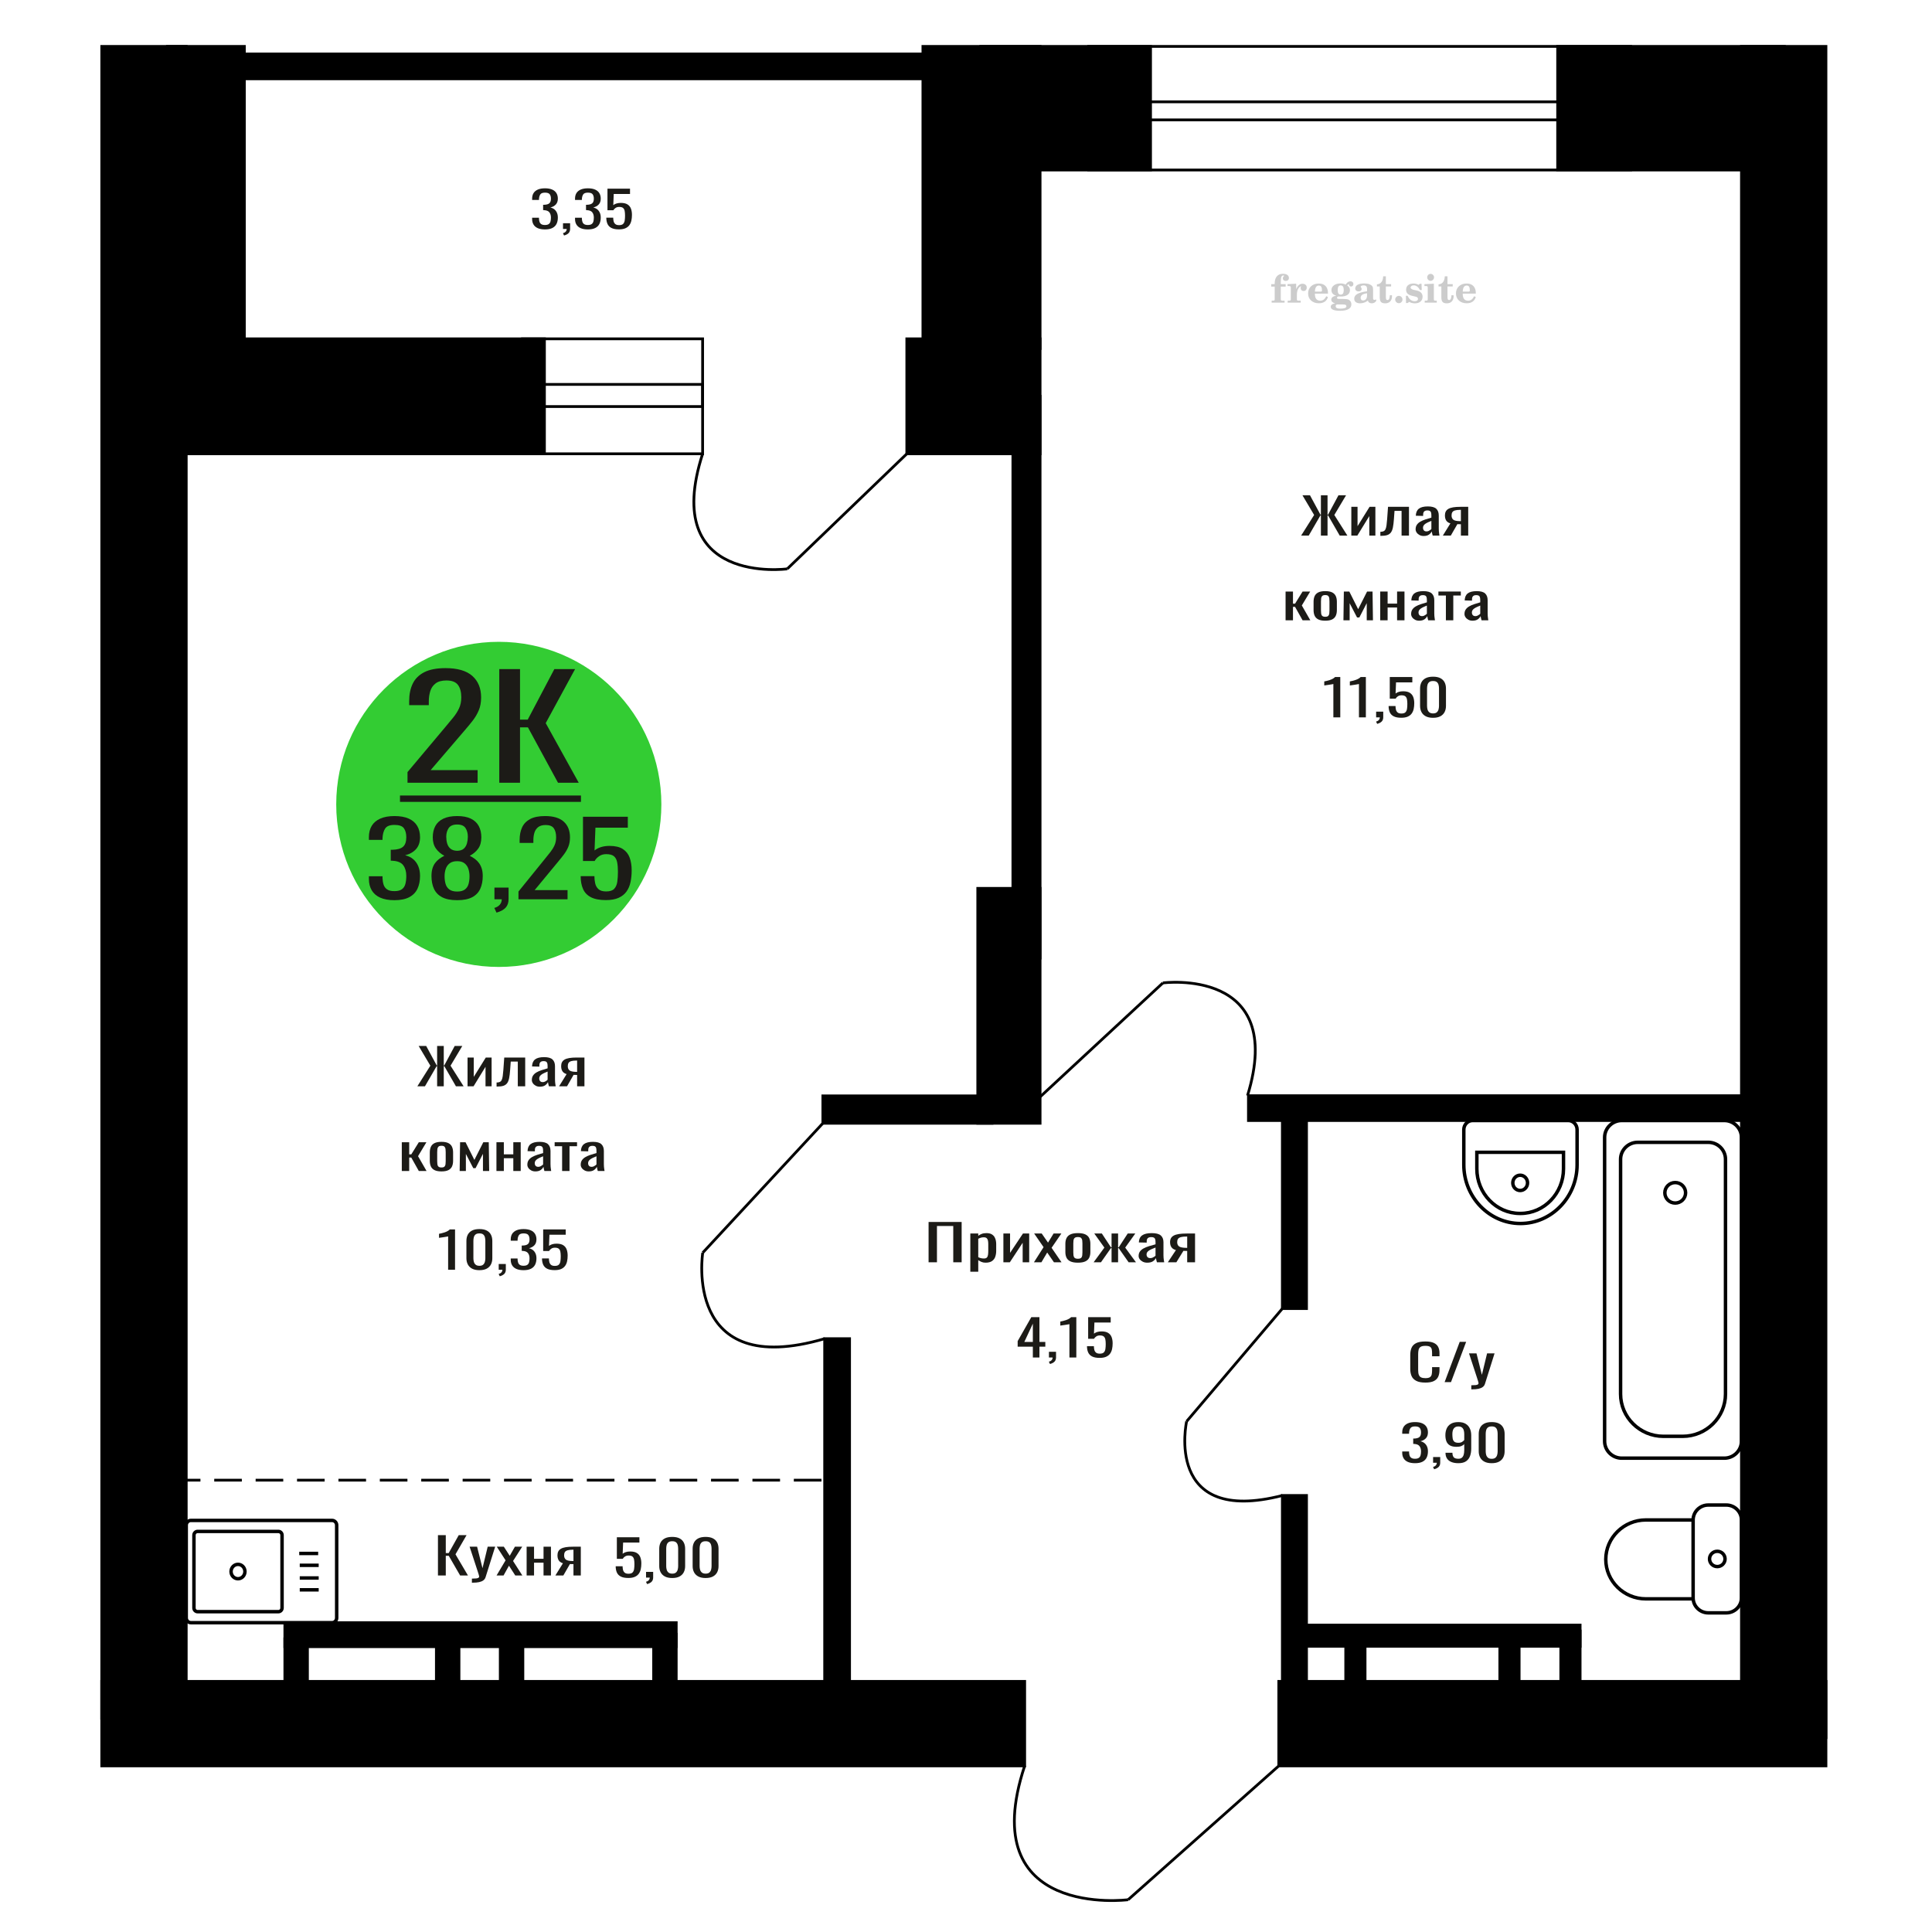 <?xml version="1.0" encoding="UTF-8"?>
<!DOCTYPE svg PUBLIC "-//W3C//DTD SVG 1.1//EN" "http://www.w3.org/Graphics/SVG/1.1/DTD/svg11.dtd">
<!-- Creator: CorelDRAW 2019 -->
<svg xmlns="http://www.w3.org/2000/svg" xml:space="preserve" width="140mm" height="140mm" version="1.1" style="shape-rendering:geometricPrecision; text-rendering:geometricPrecision; image-rendering:optimizeQuality; fill-rule:evenodd; clip-rule:evenodd"
viewBox="0 0 14000 14000"
 xmlns:xlink="http://www.w3.org/1999/xlink">
 <defs>
  <style type="text/css">
   <![CDATA[
    .str0 {stroke:black;stroke-width:25;stroke-miterlimit:22.926}
    .str2 {stroke:black;stroke-width:25.01;stroke-miterlimit:22.926}
    .str1 {stroke:black;stroke-width:20;stroke-miterlimit:22.926}
    .str3 {stroke:black;stroke-width:20;stroke-miterlimit:22.926;stroke-dasharray:200 100}
    .fil1 {fill:none}
    .fil5 {fill:black}
    .fil4 {fill:#1C1B17}
    .fil3 {fill:#33CC33}
    .fil0 {fill:#1C1B17;fill-rule:nonzero}
    .fil2 {fill:#CCCCCC;fill-rule:nonzero}
   ]]>
  </style>
 </defs>
 <g id="Слой_x0020_1">
  <polygon class="fil0" points="6728.81,9146.97 6728.81,8854.84 6968.44,8854.84 6968.44,9146.97 6907.72,9146.97 6907.72,8884.05 6789.53,8884.05 6789.53,9146.97 "/>
  <path id="1" class="fil0" d="M7031.31 9215.5l0 -276.99 57.49 0 0 16.59c6.79,-5.29 15.03,-9.86 24.71,-13.71 9.67,-3.84 21.12,-5.77 34.38,-5.77 16.12,0 28.92,2.83 38.42,8.48 9.49,5.65 16.57,12.74 21.21,21.28 4.67,8.53 7.7,17.19 9.13,25.97 1.45,8.77 2.16,16.29 2.16,22.54l0 50.49c0,14.67 -2.16,28.55 -6.45,41.66 -4.3,13.1 -12.09,23.68 -23.37,31.73 -11.28,8.06 -27.13,12.09 -47.55,12.09 -11.1,0 -20.94,-1.87 -29.55,-5.59 -8.6,-3.73 -16.3,-8 -23.09,-12.81l0 84.04 -57.49 0zm98.85 -95.94c10.03,0 17.19,-2.46 21.48,-7.39 4.31,-4.93 6.99,-11.6 8.06,-20.02 1.08,-8.42 1.63,-17.67 1.63,-27.77l0 -50.49c0,-8.66 -0.73,-16.65 -2.16,-23.99 -1.43,-7.33 -4.47,-13.16 -9.13,-17.49 -4.65,-4.33 -12,-6.49 -22.04,-6.49 -7.5,0 -14.67,1.08 -21.48,3.24 -6.81,2.17 -12.72,4.69 -17.72,7.58l0 133.44c5.36,2.65 11.45,4.87 18.26,6.67 6.81,1.81 14.51,2.71 23.1,2.71z"/>
  <polygon id="2" class="fil0" points="7270.92,9146.97 7270.92,8938.51 7319.28,8938.51 7319.28,9078.81 7412.76,8938.51 7457.89,8938.51 7457.89,9146.97 7410.61,9146.97 7410.61,9005.59 7317.66,9146.97 "/>
  <polygon id="3" class="fil0" points="7492.28,9146.97 7562.11,9037.33 7493.89,8938.51 7548.69,8938.51 7594.35,9004.51 7634.65,8938.51 7691.06,8938.51 7620.14,9042.02 7692.13,9146.97 7637.33,9146.97 7588.44,9076.28 7546.53,9146.97 "/>
  <path id="4" class="fil0" d="M7810.88 9149.86c-22.93,0 -41.02,-3.13 -54.27,-9.38 -13.25,-6.25 -22.65,-15.15 -28.2,-26.69 -5.56,-11.54 -8.33,-25.13 -8.33,-40.76l0 -60.59c0,-15.62 2.77,-29.21 8.33,-40.75 5.55,-11.54 14.95,-20.44 28.2,-26.69 13.25,-6.25 31.34,-9.38 54.27,-9.38 22.92,0 40.92,3.13 54,9.38 13.06,6.25 22.37,15.15 27.93,26.69 5.55,11.54 8.33,25.13 8.33,40.75l0 60.59c0,15.63 -2.78,29.22 -8.33,40.76 -5.56,11.54 -14.87,20.44 -27.93,26.69 -13.08,6.25 -31.08,9.38 -54,9.38zm0 -28.5c11.09,0 18.88,-2.16 23.37,-6.49 4.47,-4.33 7.16,-10.04 8.06,-17.13 0.89,-7.09 1.34,-14.49 1.34,-22.18l0 -65.28c0,-7.93 -0.45,-15.39 -1.34,-22.36 -0.9,-6.97 -3.59,-12.68 -8.06,-17.13 -4.49,-4.45 -12.28,-6.67 -23.37,-6.67 -11.1,0 -18.98,2.22 -23.65,6.67 -4.64,4.45 -7.43,10.16 -8.32,17.13 -0.9,6.97 -1.34,14.43 -1.34,22.36l0 65.28c0,7.69 0.44,15.09 1.34,22.18 0.89,7.09 3.68,12.8 8.32,17.13 4.67,4.33 12.55,6.49 23.65,6.49z"/>
  <polygon id="5" class="fil0" points="7924.78,9146.97 8002.69,9040.58 7929.62,8938.51 7984.42,8938.51 8050.51,9038.77 8054.8,9038.77 8054.8,8938.51 8102.08,8938.51 8102.08,9038.77 8106.38,9038.77 8171.93,8938.51 8226.72,8938.51 8153.65,9040.58 8231.56,9146.97 8178.37,9146.97 8106.38,9044.54 8102.08,9044.54 8102.08,9146.97 8054.8,9146.97 8054.8,9044.54 8049.97,9044.54 7977.97,9146.97 "/>
  <path id="6" class="fil0" d="M8313.23 9149.86c-12.17,0 -22.91,-2.35 -32.24,-7.04 -9.31,-4.69 -16.65,-10.7 -22.02,-18.03 -5.38,-7.33 -8.06,-15.09 -8.06,-23.26 0,-12.99 3.22,-23.93 9.67,-32.82 6.45,-8.9 15.32,-16.41 26.59,-22.54 11.29,-6.14 24.36,-11.49 39.23,-16.05 14.86,-4.57 30.53,-9.02 47.01,-13.35l0 -14.79c0,-8.41 -0.72,-15.38 -2.15,-20.91 -1.44,-5.53 -4.39,-9.68 -8.87,-12.45 -4.47,-2.76 -11.19,-4.14 -20.14,-4.14 -7.88,0 -14.25,1.2 -19.07,3.6 -4.84,2.41 -8.33,5.83 -10.49,10.28 -2.14,4.45 -3.22,9.68 -3.22,15.69l0 10.46 -56.95 -1.44c0.72,-23.09 8.6,-40.1 23.64,-51.04 15.05,-10.94 38.33,-16.41 69.84,-16.41 30.81,0 52.66,5.65 65.56,16.95 12.89,11.3 19.34,27.65 19.34,49.05l0 95.22c0,6.49 0.26,12.74 0.8,18.75 0.54,6.01 1.25,11.6 2.15,16.77 0.89,5.17 1.69,10.04 2.42,14.61l-52.66 0c-1.07,-3.85 -2.41,-8.72 -4.02,-14.61 -1.62,-5.89 -2.78,-11.24 -3.5,-16.05 -3.57,8.18 -10.47,15.81 -20.68,22.91 -10.21,7.09 -24.26,10.64 -42.18,10.64zm22.57 -33.19c5.73,0 11.11,-1.08 16.11,-3.24 5.02,-2.17 9.49,-4.63 13.44,-7.39 3.93,-2.77 6.63,-4.99 8.06,-6.68l0 -59.15c-8.95,3.37 -17.37,6.74 -25.25,10.1 -7.88,3.37 -14.78,6.92 -20.69,10.64 -5.92,3.73 -10.56,7.94 -13.98,12.63 -3.39,4.68 -5.09,10.03 -5.09,16.05 0,8.41 2.32,15.02 6.99,19.83 4.64,4.81 11.45,7.21 20.41,7.21z"/>
  <path id="7" class="fil0" d="M8462.6 9146.97l58.56 -88.36c-10.03,-2.65 -18.18,-6.61 -24.45,-11.9 -6.27,-5.29 -10.83,-11.79 -13.7,-19.48 -2.86,-7.69 -4.29,-16.35 -4.29,-25.97 0,-11.06 2.14,-20.55 6.43,-28.49 4.31,-7.93 11.11,-14.43 20.42,-19.47 9.32,-5.05 21.68,-8.78 37.07,-11.18 15.4,-2.41 34.39,-3.61 56.95,-3.61l60.18 0 0 208.46 -56.95 0 0 -82.23c-5.73,0 -10.56,-0.06 -14.51,-0.18 -3.93,-0.12 -8.24,-0.3 -12.88,-0.54l-51.06 82.95 -61.77 0zm133.77 -104.59c0.72,0 1.88,0 3.5,0 1.61,0 2.59,0 2.95,0l0 -81.87c-0.36,0 -1.34,0 -2.95,0 -1.62,0 -2.61,0 -2.96,0 -16.84,0 -30.18,1.38 -40.03,4.15 -9.85,2.76 -16.74,7.09 -20.68,12.98 -3.95,5.89 -5.91,13.77 -5.91,23.62 0,13.71 4.57,23.93 13.7,30.66 9.14,6.73 26.59,10.22 52.38,10.46z"/>
  <path class="fil1 str0" d="M1382.93 11017.54l1023.42 0c18.36,0 33.39,15.56 33.39,34.58l0 671.82c0,19.02 -15.03,34.58 -33.39,34.58l-1023.42 0c-18.36,0 -33.39,-15.56 -33.39,-34.58l0 -671.82c0,-19.02 15.03,-34.58 33.39,-34.58zm48.66 79.8l586.05 0c14.41,0 26.19,12.2 26.19,27.12l0 527.13c0,14.93 -11.78,27.14 -26.19,27.14l-586.05 0c-14.4,0 -26.19,-12.21 -26.19,-27.14l0 -527.13c0,-14.92 11.79,-27.12 26.19,-27.12zm293.02 238.55c27.81,0 50.36,23.34 50.36,52.14 0,28.8 -22.55,52.14 -50.36,52.14 -27.8,0 -50.34,-23.34 -50.34,-52.14 0,-28.8 22.54,-52.14 50.34,-52.14zm443.68 -78.95l137.24 0m-133.42 85.8l137.23 0m-137.23 91.93l137.23 0m-137.23 85.79l137.23 0"/>
  <path class="fil0" d="M10328.69 10018.67c-28.79,0 -51.13,-4.33 -67.02,-12.99 -15.9,-8.65 -26.95,-20.32 -33.15,-34.98 -6.18,-14.67 -9.28,-31.02 -9.28,-49.05l0 -103.15c0,-19.72 3.1,-36.91 9.28,-51.57 6.2,-14.67 17.25,-26.03 33.15,-34.09 15.89,-8.05 38.23,-12.08 67.02,-12.08 25.43,0 45.6,3.37 60.49,10.1 14.88,6.73 25.6,16.35 32.13,28.85 6.53,12.5 9.78,27.53 9.78,45.08l0 23.09 -53.71 0 0 -20.56c0,-10.82 -0.75,-20.38 -2.26,-28.67 -1.51,-8.3 -5.61,-14.73 -12.3,-19.3 -6.7,-4.57 -17.9,-6.85 -33.63,-6.85 -16.06,0 -27.78,2.46 -35.15,7.39 -7.36,4.93 -12.14,11.9 -14.31,20.92 -2.17,9.02 -3.25,19.54 -3.25,31.56l0 115.77c0,14.67 1.67,26.27 5.01,34.8 3.35,8.54 8.88,14.61 16.57,18.22 7.7,3.6 18.07,5.41 31.13,5.41 15.39,0 26.43,-2.47 33.13,-7.4 6.69,-4.93 10.87,-11.72 12.55,-20.37 1.67,-8.66 2.51,-18.76 2.51,-30.3l0 -21.64 53.71 0 0 21.64c0,17.79 -3,33.48 -9.03,47.07 -6.03,13.58 -16.4,24.16 -31.12,31.74 -14.73,7.57 -35.48,11.36 -62.25,11.36z"/>
  <polygon id="1" class="fil0" points="10468.25,10015.42 10577.68,9723.29 10624.37,9723.29 10514.43,10015.42 "/>
  <path id="2" class="fil0" d="M10661.52 10067.72l0 -29.58c13.06,0 23.43,-0.42 31.12,-1.26 7.7,-0.84 13.23,-2.41 16.57,-4.69 3.35,-2.28 5.02,-5.47 5.02,-9.56 0,-2.16 -1.17,-6.97 -3.52,-14.42 -2.34,-7.46 -4.84,-15.39 -7.53,-23.81l-58.23 -177.44 54.22 0 39.16 155.8 37.65 -155.8 54.22 0 -69.28 220c-3.01,10.1 -8.53,18.09 -16.57,23.99 -8.03,5.89 -18.33,10.15 -30.87,12.8 -12.55,2.64 -27.7,3.97 -45.43,3.97l-6.53 0z"/>
  <path class="fil2" d="M9211.88 2076.8l0 -17.78 25.02 0 0 -5.65c0,-21.97 5.22,-38.99 15.71,-51.17 10.49,-12.19 25.21,-18.26 44.12,-18.26 13.27,0 23.76,2.73 31.52,8.14 7.76,5.41 11.66,12.7 11.66,21.87 0,6.82 -2.07,12.19 -6.21,16.09 -4.14,3.9 -9.87,5.83 -17.26,5.83 -6.07,0 -11.01,-1.78 -14.82,-5.36 -3.81,-3.57 -5.73,-8.18 -5.73,-13.78 0,-5.88 2.63,-11.1 7.95,-15.71 1.08,-1.08 1.64,-1.79 1.64,-2.07 0,-0.99 -0.47,-1.74 -1.36,-2.16 -0.94,-0.47 -2.45,-0.71 -4.57,-0.71 -7,0 -11.85,3.58 -14.53,10.68 -2.73,7.1 -4.09,21.54 -4.09,43.32l0 8.94 35.51 0 0 17.78 -35.51 0 0 91.43c0,4.14 0.84,6.97 2.59,8.47 1.74,1.51 5.08,2.26 10.01,2.26l15.06 0 0 14.11 -93.7 0 0 -14.11 12.37 -0.28c3.76,-0.19 6.3,-0.99 7.67,-2.5 1.31,-1.45 1.97,-4.09 1.97,-7.95l0 -91.43 -25.02 0z"/>
  <path id="1" class="fil2" d="M9330.88 2193.07l0 -14.11 13.22 -0.28c3.86,-0.29 6.44,-1.13 7.71,-2.54 1.27,-1.41 1.93,-4.05 1.93,-7.91l0 -84.47c0,-4.52 -0.99,-7.53 -3.01,-8.99 -2.02,-1.46 -6.21,-2.21 -12.56,-2.21 -0.84,0 -2.21,0.05 -4.09,0.14 -1.88,0.1 -3.29,0.14 -4.33,0.14l0 -13.82 62.89 -3.11 0 38.85c5.55,-12.74 12.14,-22.39 19.9,-28.88 7.71,-6.44 16.41,-9.69 26.15,-9.69 9.03,0 16.37,2.54 22.01,7.58 5.65,5.08 8.47,11.52 8.47,19.42 0,7.72 -2.07,13.88 -6.26,18.53 -4.18,4.66 -9.69,6.97 -16.51,6.97 -6.35,0 -11.52,-2.03 -15.52,-6.12 -4,-4.09 -6.02,-9.41 -6.02,-15.94 0,-2.59 0.42,-4.94 1.27,-7.15 0.8,-2.21 2.12,-4.33 3.86,-6.35 -10.49,3.38 -18.44,10.67 -23.94,21.77 -5.51,11.11 -8.28,25.59 -8.28,43.42l0 29.91c0,3.86 0.66,6.5 1.97,7.95 1.37,1.51 3.91,2.31 7.67,2.5l18.02 0.28 0 14.11 -94.55 0z"/>
  <path id="2" class="fil2" d="M9610.33 2146.5l12.42 5.93c-4.42,14.77 -12.14,26.01 -23.19,33.68 -11.1,7.67 -25.17,11.48 -42.24,11.48 -23.43,0 -42.29,-6.59 -56.68,-19.71 -14.35,-13.13 -21.54,-30.34 -21.54,-51.65 0,-21.26 7.15,-38.57 21.4,-51.83 14.3,-13.27 32.97,-19.9 56.02,-19.9 21.02,0 37.35,6.07 49.01,18.25 11.67,12.14 17.5,29.21 17.5,51.13l0 3.71 -94.83 0 0 1.93c0,16.33 3.3,28.65 9.83,36.97 6.59,8.33 16.37,12.47 29.31,12.47 9.45,0 17.78,-2.73 24.93,-8.19 7.19,-5.45 13.21,-13.54 18.06,-24.27zm-82.13 -33.58l43.37 0c2.96,0 5.03,-0.66 6.21,-1.93 1.18,-1.27 1.79,-3.62 1.79,-7.05 0,-12.14 -1.84,-20.98 -5.46,-26.49 -3.62,-5.5 -9.31,-8.27 -17.12,-8.27 -8.98,0 -15.85,3.62 -20.6,10.81 -4.71,7.25 -7.43,18.21 -8.19,32.93z"/>
  <path id="3" class="fil2" d="M9674.86 2198.2c-9.12,-2.31 -15.99,-5.69 -20.65,-10.26 -4.65,-4.56 -6.96,-10.16 -6.96,-16.88 0,-7.43 3.06,-13.55 9.22,-18.39 6.16,-4.8 15.05,-8.09 26.62,-9.84 -11.38,-3.05 -20.03,-8.04 -26.01,-15.05 -5.97,-6.96 -8.98,-15.47 -8.98,-25.49 0,-14.3 6.07,-25.97 18.2,-34.9 12.14,-8.99 27.99,-13.45 47.56,-13.45 6.91,0 13.4,0.7 19.56,2.07 6.17,1.36 12.14,3.43 17.92,6.16l4.85 -7.01c3.76,-5.36 8.28,-9.46 13.5,-12.37 5.22,-2.92 10.68,-4.38 16.37,-4.38 6.25,0 11.33,1.79 15.28,5.37 3.96,3.62 5.93,8.23 5.93,13.82 0,5.51 -1.5,10.02 -4.56,13.46 -3.01,3.43 -6.96,5.17 -11.81,5.17 -3.34,0 -6.16,-0.7 -8.56,-2.12 -2.4,-1.45 -4.33,-3.62 -5.78,-6.53 -0.57,-1.13 -0.9,-2.5 -1.09,-4.14 -0.28,-2.31 -1.27,-3.48 -2.91,-3.58 -1.65,0 -3.48,0.8 -5.51,2.4 -2.02,1.6 -3.66,3.62 -4.93,6.07 6.96,4.8 12.04,9.92 15.24,15.43 3.19,5.55 4.79,11.9 4.79,19.05 0,14.34 -5.83,25.58 -17.45,33.72 -11.62,8.14 -27.75,12.23 -48.4,12.23 -1.74,0 -4.18,-0.09 -7.34,-0.28 -3.1,-0.19 -5.36,-0.28 -6.72,-0.28 -4.33,0 -7.72,0.8 -10.11,2.44 -2.45,1.6 -3.67,3.81 -3.67,6.64 0,3.24 1.08,5.5 3.24,6.77 2.17,1.27 5.93,1.93 11.34,1.93l20.46 0c10.72,0 20.08,0.33 28.03,1.03 8,0.71 13.45,1.6 16.51,2.68 7.72,2.78 13.74,7.34 18.06,13.78 4.33,6.45 6.5,13.88 6.5,22.3 0,14.86 -7.06,26.29 -21.17,34.29 -14.11,8 -34.34,11.99 -60.73,11.99 -22.43,0 -39.32,-2.44 -50.65,-7.29 -11.34,-4.89 -17.03,-12.13 -17.03,-21.77 0,-6.35 2.77,-11.62 8.28,-15.9 5.5,-4.28 13.36,-7.25 23.56,-8.89zm13.88 7.85c-3.58,1.46 -6.12,3.15 -7.62,5.04 -1.51,1.88 -2.26,4.32 -2.26,7.38 0,6.16 2.68,10.72 8,13.64 5.31,2.96 13.59,4.42 24.83,4.42 15.24,0 26.53,-1.41 33.82,-4.18 7.29,-2.83 10.96,-7.15 10.96,-13.08 0,-4.66 -1.97,-8.04 -5.93,-10.11 -3.95,-2.07 -10.72,-3.11 -20.32,-3.11l-41.48 0zm4.8 -104.51c0,11.61 1.74,20.08 5.22,25.4 3.53,5.31 8.98,7.99 16.46,7.99 7.53,0 13.08,-2.68 16.7,-8.09 3.57,-5.36 5.36,-13.78 5.36,-25.3 0,-11.29 -1.79,-19.66 -5.36,-25.07 -3.62,-5.41 -9.17,-8.14 -16.7,-8.14 -7.48,0 -12.93,2.73 -16.46,8.14 -3.48,5.41 -5.22,13.78 -5.22,25.07z"/>
  <path id="4" class="fil2" d="M9906.1 2124.77c-16.7,2.68 -28.6,6.63 -35.66,11.86 -7.1,5.22 -10.63,12.55 -10.63,22.06 0,5.78 1.6,10.34 4.75,13.78 3.15,3.38 7.43,5.08 12.75,5.08 8.7,0 15.71,-3.25 20.93,-9.74 5.22,-6.49 7.86,-15.38 7.86,-26.67l0 -16.37zm43.74 35.75c0,4.52 0.8,7.71 2.4,9.64 1.6,1.93 4.23,2.87 7.81,2.87 1.64,0 3.52,-0.47 5.64,-1.46 2.12,-0.94 3.43,-1.41 4,-1.41 1.08,0 1.97,0.33 2.63,1.08 0.61,0.76 0.94,1.79 0.94,3.2 0,5.88 -3.34,11.25 -10.06,16.14 -6.73,4.84 -14.77,7.29 -24.13,7.29 -7.01,0 -12.98,-1.84 -17.92,-5.55 -4.99,-3.72 -7.9,-8.52 -8.85,-14.35 -7.71,6.3 -16.46,11.2 -26.24,14.68 -9.79,3.48 -19.85,5.22 -30.25,5.22 -13.5,0 -23.99,-2.92 -31.42,-8.8 -7.43,-5.88 -11.14,-14.16 -11.14,-24.83 0,-14.21 7.47,-25.64 22.38,-34.2 14.92,-8.61 38.53,-15.05 70.75,-19.38l0 -15.33c0,-9.93 -1.98,-16.94 -5.93,-21.07 -3.95,-4.14 -10.53,-6.21 -19.71,-6.21 -5.97,0 -11,0.98 -15.05,2.96 -4.09,1.98 -6.16,4.28 -6.16,6.82 0,0.66 1.22,2.54 3.67,5.69 2.44,3.11 3.67,6.59 3.67,10.49 0,5.32 -2.07,9.6 -6.26,12.89 -4.18,3.24 -9.64,4.89 -16.32,4.89 -6.82,0 -12.47,-1.97 -16.98,-5.93 -4.47,-3.95 -6.73,-8.89 -6.73,-14.86 0,-11.76 5.65,-20.88 16.94,-27.37 11.33,-6.45 27.28,-9.69 47.97,-9.69 11.57,0 21.73,1.17 30.53,3.52 8.75,2.31 15.99,5.79 21.68,10.35 4.52,3.53 7.67,7.48 9.46,11.95 1.79,4.42 2.68,11.24 2.68,20.41l0 60.35z"/>
  <path id="5" class="fil2" d="M10086.58 2139.73c0,0.66 0.09,1.65 0.24,2.96 0.14,1.32 0.18,2.31 0.18,2.97 0,16.51 -4.37,29.39 -13.12,38.66 -8.8,9.22 -20.98,13.83 -36.55,13.83 -14.2,0 -24.32,-3.34 -30.29,-10.07 -5.97,-6.68 -8.94,-18.48 -8.94,-35.41l0 -77 -20.32 0 0 -15.15c13.97,-0.89 24.84,-6.35 32.55,-16.27 7.72,-9.93 11.95,-23.95 12.7,-41.96l19.38 0 0 56.73 38.1 0 0 16.65 -38.1 0 0 74.78c0,9.55 0.9,15.9 2.64,19.01 1.74,3.15 4.79,4.7 9.22,4.7 5.41,0 9.5,-2.87 12.32,-8.56 2.77,-5.69 4.33,-14.3 4.61,-25.87l15.38 0z"/>
  <path id="6" class="fil2" d="M10136.49 2143.96c7.15,0 13.35,2.59 18.58,7.81 5.22,5.18 7.85,11.38 7.85,18.63 0,7.29 -2.59,13.54 -7.81,18.77 -5.17,5.22 -11.38,7.85 -18.62,7.85 -7.2,0 -13.36,-2.63 -18.54,-7.85 -5.22,-5.23 -7.8,-11.48 -7.8,-18.77 0,-7.15 2.63,-13.36 7.85,-18.58 5.22,-5.22 11.38,-7.86 18.49,-7.86z"/>
  <path id="7" class="fil2" d="M10187.76 2143.4l12.18 0c5.79,12.79 13.12,22.58 22.01,29.35 8.94,6.77 18.87,10.16 29.87,10.16 7.2,0 12.89,-1.6 17.08,-4.75 4.23,-3.2 6.35,-7.43 6.35,-12.79 0,-4.8 -1.84,-8.47 -5.55,-11.06 -3.72,-2.59 -11.62,-5.13 -23.76,-7.62 -20.84,-4 -35.51,-9.64 -44.02,-16.84 -8.52,-7.19 -12.75,-17.26 -12.75,-30.19 0,-14.35 4.75,-25.45 14.25,-33.31 9.5,-7.9 23,-11.85 40.45,-11.85 6.49,0 12.7,0.8 18.49,2.45 5.83,1.64 11.15,3.99 15.94,7.1l11.06 -7.57 11.61 0 1.37 45.15 -13.27 0c-4.93,-10.58 -11.33,-18.91 -19.14,-24.88 -7.81,-5.98 -16.18,-8.99 -25.16,-8.99 -6.82,0 -12.37,1.51 -16.65,4.57 -4.33,3.05 -6.5,6.86 -6.5,11.47 0,8.75 11.15,15.1 33.4,19.05 2.68,0.47 4.75,0.85 6.21,1.13 15.71,2.92 27.56,8.23 35.46,15.95 7.91,7.71 11.86,17.73 11.86,30.01 0,14.81 -4.99,26.53 -14.96,35.18 -9.97,8.7 -23.57,13.03 -40.83,13.03 -7.71,0 -15.05,-0.89 -21.92,-2.73 -6.91,-1.83 -13.12,-4.47 -18.76,-7.95l-12.14 8.42 -11.34 0 -0.84 -52.49z"/>
  <path id="8" class="fil2" d="M10342.08 2009.63c0,-7.01 2.4,-12.94 7.25,-17.78 4.84,-4.89 10.67,-7.34 17.59,-7.34 6.63,0 12.37,2.45 17.26,7.38 4.85,4.94 7.29,10.82 7.29,17.74 0,6.91 -2.4,12.84 -7.24,17.87 -4.85,5.03 -10.59,7.53 -17.31,7.53 -6.92,0 -12.75,-2.45 -17.59,-7.39 -4.85,-4.94 -7.25,-10.91 -7.25,-18.01zm48.26 158.56c0,3.95 0.66,6.68 1.93,8.09 1.32,1.41 3.91,2.21 7.76,2.4l11.2 0.28 0 14.11 -87.21 0 0 -14.11 12.28 -0.28c3.81,-0.19 6.39,-0.99 7.71,-2.5 1.37,-1.45 2.02,-4.14 2.02,-7.99l0 -84.48c0,-4.47 -0.98,-7.48 -3.01,-8.94 -2.02,-1.46 -6.16,-2.21 -12.41,-2.21 -0.85,0 -2.17,0.05 -4.1,0.14 -1.88,0.1 -3.34,0.14 -4.46,0.14l0 -13.82 68.29 -3.11 0 112.28z"/>
  <path id="9" class="fil2" d="M10533.05 2139.73c0,0.66 0.09,1.65 0.24,2.96 0.14,1.32 0.18,2.31 0.18,2.97 0,16.51 -4.37,29.39 -13.12,38.66 -8.8,9.22 -20.98,13.83 -36.55,13.83 -14.2,0 -24.32,-3.34 -30.29,-10.07 -5.97,-6.68 -8.94,-18.48 -8.94,-35.41l0 -77 -20.32 0 0 -15.15c13.97,-0.89 24.84,-6.35 32.55,-16.27 7.72,-9.93 11.95,-23.95 12.7,-41.96l19.38 0 0 56.73 38.1 0 0 16.65 -38.1 0 0 74.78c0,9.55 0.9,15.9 2.64,19.01 1.74,3.15 4.79,4.7 9.22,4.7 5.41,0 9.5,-2.87 12.32,-8.56 2.77,-5.69 4.33,-14.3 4.61,-25.87l15.38 0z"/>
  <path id="10" class="fil2" d="M10681.64 2146.5l12.42 5.93c-4.42,14.77 -12.14,26.01 -23.19,33.68 -11.1,7.67 -25.17,11.48 -42.24,11.48 -23.43,0 -42.29,-6.59 -56.68,-19.71 -14.35,-13.13 -21.54,-30.34 -21.54,-51.65 0,-21.26 7.15,-38.57 21.4,-51.83 14.3,-13.27 32.97,-19.9 56.02,-19.9 21.02,0 37.35,6.07 49.01,18.25 11.67,12.14 17.5,29.21 17.5,51.13l0 3.71 -94.83 0 0 1.93c0,16.33 3.3,28.65 9.83,36.97 6.59,8.33 16.37,12.47 29.31,12.47 9.45,0 17.78,-2.73 24.93,-8.19 7.19,-5.45 13.21,-13.54 18.06,-24.27zm-82.13 -33.58l43.37 0c2.96,0 5.03,-0.66 6.21,-1.93 1.18,-1.27 1.79,-3.62 1.79,-7.05 0,-12.14 -1.84,-20.98 -5.46,-26.49 -3.62,-5.5 -9.31,-8.27 -17.12,-8.27 -8.98,0 -15.85,3.62 -20.6,10.81 -4.71,7.25 -7.43,18.21 -8.19,32.93z"/>
  <circle class="fil3" cx="3614.42" cy="5828.84" r="1178.01"/>
  <path class="fil0" d="M2857.56 6523.13c-40.96,0 -75.11,-6.15 -102.42,-18.45 -27.31,-12.3 -47.8,-30.02 -61.46,-53.15 -13.65,-23.12 -20.47,-50.43 -20.47,-81.93l0 -19.93 98.7 0c0,1.97 0,4.06 0,6.28 0,2.21 0,4.55 0,7.01 0.61,17.71 3.25,33.71 7.9,47.98 4.66,14.27 13.04,25.59 25.15,33.95 12.11,8.37 29.64,12.55 52.6,12.55 24.22,0 42.52,-4.55 54.93,-13.66 12.43,-9.1 20.81,-22.02 25.15,-38.75 4.35,-16.73 6.52,-35.92 6.52,-57.57 0,-31.5 -7.29,-57.21 -21.89,-77.14 -14.58,-19.93 -40.19,-30.87 -76.81,-32.84 -1.87,-0.5 -4.19,-0.74 -6.99,-0.74 -2.79,0 -5.12,0 -6.97,0l0 -78.98c1.85,0 4.03,0 6.51,0 2.48,0 4.65,0 6.52,0 35.38,-0.99 60.84,-8.37 76.35,-22.15 15.52,-13.77 23.28,-36.66 23.28,-68.64 0,-27.07 -5.74,-48.72 -17.22,-64.96 -11.49,-16.24 -34.3,-24.35 -68.45,-24.35 -34.13,0 -56.79,8.98 -67.97,26.94 -11.17,17.96 -17.38,40.96 -18.61,69.01 0,1.97 0,4.06 0,6.28 0,2.21 0,4.3 0,6.27l-98.7 0 0 -19.93c0,-31.98 6.82,-59.3 20.47,-81.93 13.66,-22.64 34.3,-40.11 61.93,-52.41 27.62,-12.3 61.92,-18.45 102.88,-18.45 41.59,0 76.04,6.15 103.37,18.45 27.31,12.3 47.79,29.9 61.44,52.78 13.66,22.88 20.49,50.31 20.49,82.3 0,35.92 -9.78,64.71 -29.33,86.36 -19.55,21.65 -45.78,36.41 -78.68,44.29 22.97,5.41 42.36,14.76 58.19,28.05 15.83,13.28 28.09,30.14 36.79,50.56 8.69,20.42 13.03,44.16 13.03,71.23 0,35.43 -6.21,66.31 -18.62,92.63 -12.42,26.33 -32.28,46.75 -59.59,61.27 -27.31,14.51 -63.32,21.77 -108.02,21.77z"/>
  <path id="1" class="fil0" d="M3312.88 6523.13c-45.31,0 -81.63,-7.13 -108.94,-21.4 -27.31,-14.27 -47.01,-34.57 -59.12,-60.9 -12.11,-26.32 -18.16,-57.2 -18.16,-92.63 0,-20.18 2.17,-37.89 6.51,-53.15 4.36,-15.25 10.71,-28.66 19.1,-40.23 8.38,-11.56 18.31,-21.65 29.8,-30.26 11.48,-8.61 24.04,-16.36 37.7,-23.25 -24.82,-13.29 -45.01,-30.63 -60.52,-52.04 -15.52,-21.41 -23.28,-48.59 -23.28,-81.56 0,-31.5 6.21,-58.81 18.62,-81.94 12.42,-23.12 31.82,-40.96 58.19,-53.51 26.39,-12.55 59.76,-18.82 100.1,-18.82 40.35,0 73.4,6.27 99.16,18.82 25.76,12.55 44.86,30.39 57.27,53.51 12.42,23.13 18.62,50.44 18.62,81.94 0,33.46 -7.6,60.77 -22.8,81.93 -15.22,21.16 -35.55,38.38 -61,51.67 13.67,6.89 26.23,14.64 37.71,23.25 11.49,8.61 21.42,18.7 29.79,30.26 8.39,11.57 14.9,24.98 19.56,40.23 4.66,15.26 6.99,32.97 6.99,53.15 0,35.43 -6.06,66.31 -18.16,92.63 -12.11,26.33 -31.66,46.63 -58.67,60.9 -26.99,14.27 -63.16,21.4 -108.47,21.4zm0 -62.74c24.21,0 42.84,-4.92 55.87,-14.76 13.03,-9.84 21.89,-23.13 26.54,-39.86 4.66,-16.73 6.98,-35.43 6.98,-56.1 0,-18.7 -2.64,-36.29 -7.91,-52.77 -5.28,-16.49 -14.43,-30.02 -27.48,-40.6 -13.03,-10.58 -31.03,-15.87 -54,-15.87 -22.96,0 -41.12,5.17 -54.47,15.5 -13.35,10.33 -22.81,23.74 -28.39,40.23 -5.59,16.48 -8.38,34.32 -8.38,53.51 0,20.67 2.47,39.37 7.44,56.1 4.97,16.73 14.13,30.02 27.48,39.86 13.34,9.84 32.11,14.76 56.32,14.76zm0 -295.25c21.1,-0.49 37.09,-5.66 47.96,-15.5 10.86,-9.84 18.47,-22.51 22.81,-38.01 4.34,-15.51 6.52,-31.62 6.52,-48.35 0,-24.61 -5.59,-45.52 -16.77,-62.74 -11.17,-17.23 -31.34,-25.84 -60.52,-25.84 -29.18,0 -49.65,8.61 -61.45,25.84 -11.79,17.22 -17.69,38.13 -17.69,62.74 0,16.73 2.17,32.84 6.52,48.35 4.34,15.5 12.26,28.17 23.74,38.01 11.48,9.84 27.78,15.01 48.88,15.5z"/>
  <path id="2" class="fil0" d="M3597.81 6613.19l-15.82 -33.96c16.75,-4.43 29.94,-12.18 39.57,-23.25 9.61,-11.07 14.43,-24.24 14.43,-39.49l-53.08 0 0 -84.88 102.43 0 0 83.4c0,26.08 -7.14,46.87 -21.42,62.38 -14.28,15.5 -36.32,27.43 -66.11,35.8z"/>
  <path id="3" class="fil0" d="M3757.03 6516.49l0 -56.1 191.81 -236.94c14.28,-17.71 27.46,-34.2 39.57,-49.45 12.1,-15.26 22.04,-31.37 29.8,-48.35 7.76,-16.98 11.64,-36.54 11.64,-58.68 0,-27.56 -5.58,-49.21 -16.76,-64.96 -11.18,-15.74 -30.73,-23.62 -58.66,-23.62 -23.59,0 -41.9,5.17 -54.94,15.5 -13.04,10.34 -22.03,23.87 -27,40.6 -4.97,16.73 -7.45,34.69 -7.45,53.88l0 19.93 -99.63 0 0 -20.66c0,-35.93 6.05,-66.8 18.16,-92.64 12.11,-25.83 31.66,-45.89 58.65,-60.16 27.01,-14.27 62.86,-21.4 107.56,-21.4 60.82,0 106.14,13.65 135.93,40.96 29.8,27.31 44.69,65.08 44.69,113.31 0,25.59 -3.87,47.98 -11.63,67.17 -7.75,19.19 -17.85,37.15 -30.26,53.88 -12.41,16.73 -26.07,33.95 -40.97,51.67l-173.19 209.63 238.37 0 0 66.43 -355.69 0z"/>
  <path id="4" class="fil0" d="M4390.2 6522.4c-45.32,0 -81.33,-6.89 -108.02,-20.67 -26.69,-13.78 -45.78,-33.71 -57.26,-59.79 -11.49,-26.08 -17.23,-57.08 -17.23,-93.01l99.63 0c0,17.72 1.87,35.07 5.59,52.04 3.72,16.98 11.64,31 23.74,42.08 12.11,11.07 30.58,16.6 55.41,16.6 27.31,0 46.86,-6.27 58.65,-18.82 11.8,-12.55 19.25,-29.52 22.36,-50.93 3.1,-21.41 4.65,-45.64 4.65,-72.71 0,-27.06 -1.87,-50.06 -5.59,-69.01 -3.72,-18.95 -11.48,-33.46 -23.27,-43.55 -11.8,-10.09 -30.42,-15.13 -55.87,-15.13 -20.49,0 -37.87,5.04 -52.15,15.13 -14.27,10.09 -24.83,21.53 -31.65,34.32l-84.73 0 0 -320.35 324.96 0 0 78.98 -234.64 0 -6.52 165.35c12.41,-10.34 27.77,-18.46 46.09,-24.36 18.3,-5.91 39.26,-8.86 62.85,-8.86 40.97,0 73.08,7.63 96.37,22.88 23.27,15.26 39.72,36.17 49.35,62.74 9.62,26.58 14.43,57.09 14.43,91.53 0,30.51 -2.79,58.93 -8.38,85.26 -5.58,26.32 -15.36,49.2 -29.32,68.64 -13.98,19.44 -33.07,34.57 -57.27,45.4 -24.21,10.82 -54.94,16.24 -92.18,16.24z"/>
  <path class="fil0" d="M2952.95 5672.12l0 -77.27 273.99 -326.36c20.39,-24.4 39.23,-47.1 56.52,-68.11 17.3,-21.02 31.48,-43.21 42.57,-66.6 11.08,-23.38 16.62,-50.32 16.62,-80.82 0,-37.96 -7.98,-67.78 -23.94,-89.47 -15.96,-21.69 -43.89,-32.54 -83.79,-32.54 -33.69,0 -59.85,7.12 -78.47,21.35 -18.62,14.24 -31.47,32.88 -38.57,55.92 -7.09,23.05 -10.64,47.79 -10.64,74.22l0 27.45 -142.32 0 0 -28.47c0,-49.48 8.65,-92.01 25.95,-127.59 17.29,-35.59 45.22,-63.21 83.78,-82.86 38.58,-19.66 89.78,-29.49 153.62,-29.49 86.89,0 151.62,18.81 194.19,56.43 42.55,37.62 63.84,89.64 63.84,156.06 0,35.25 -5.55,66.09 -16.63,92.52 -11.08,26.44 -25.5,51.17 -43.22,74.22 -17.74,23.04 -37.25,46.77 -58.53,71.17l-247.38 288.74 340.48 0 0 91.5 -508.07 0z"/>
  <polygon id="1" class="fil0" points="3617.96,5672.12 3617.96,4848.6 3768.26,4848.6 3768.26,5214.61 3824.12,5214.61 4016.97,4848.6 4167.25,4848.6 3954.45,5240.03 4193.86,5672.12 4043.56,5672.12 3825.45,5270.53 3768.26,5270.53 3768.26,5672.12 "/>
  <polygon id="2" class="fil4" points="2898.43,5764.55 4209.82,5764.55 4209.82,5810.76 2898.43,5810.76 "/>
  <polygon class="fil0" points="3173.57,11416.43 3173.57,11124.3 3230.3,11124.3 3230.3,11254.13 3251.38,11254.13 3324.18,11124.3 3380.9,11124.3 3300.58,11263.15 3390.95,11416.43 3334.21,11416.43 3251.88,11273.97 3230.3,11273.97 3230.3,11416.43 "/>
  <path id="1" class="fil0" d="M3419.57 11468.73l0 -29.58c13.05,0 23.42,-0.42 31.12,-1.26 7.7,-0.84 13.23,-2.41 16.57,-4.69 3.35,-2.28 5.02,-5.47 5.02,-9.56 0,-2.16 -1.17,-6.97 -3.52,-14.42 -2.34,-7.46 -4.84,-15.39 -7.53,-23.81l-58.23 -177.44 54.22 0 39.16 155.8 37.65 -155.8 54.21 0 -69.27 220c-3.01,10.1 -8.54,18.09 -16.57,23.99 -8.03,5.89 -18.33,10.15 -30.87,12.8 -12.56,2.64 -27.7,3.97 -45.43,3.97l-6.53 0z"/>
  <polygon id="2" class="fil0" points="3598.29,11416.43 3663.55,11306.79 3599.8,11207.97 3651.01,11207.97 3693.67,11273.97 3731.32,11207.97 3784.04,11207.97 3717.77,11311.48 3785.04,11416.43 3733.83,11416.43 3688.15,11345.74 3648.99,11416.43 "/>
  <polygon id="3" class="fil0" points="3816.18,11416.43 3816.18,11207.97 3869.89,11207.97 3869.89,11295.61 3938.67,11295.61 3938.67,11207.97 3992.39,11207.97 3992.39,11416.43 3938.67,11416.43 3938.67,11323.74 3869.89,11323.74 3869.89,11416.43 "/>
  <path id="4" class="fil0" d="M4024.51 11416.43l54.72 -88.36c-9.37,-2.65 -16.98,-6.61 -22.84,-11.9 -5.86,-5.29 -10.12,-11.79 -12.81,-19.48 -2.67,-7.69 -4.01,-16.35 -4.01,-25.97 0,-11.06 2.01,-20.55 6.02,-28.49 4.02,-7.93 10.38,-14.43 19.08,-19.47 8.7,-5.05 20.25,-8.78 34.63,-11.18 14.39,-2.41 32.14,-3.61 53.22,-3.61l56.23 0 0 208.46 -53.21 0 0 -82.23c-5.36,0 -9.87,-0.06 -13.56,-0.18 -3.68,-0.12 -7.7,-0.3 -12.04,-0.54l-47.7 82.95 -57.73 0zm125 -104.59c0.67,0 1.75,0 3.27,0 1.5,0 2.42,0 2.76,0l0 -81.87c-0.34,0 -1.26,0 -2.76,0 -1.52,0 -2.44,0 -2.77,0 -15.73,0 -28.2,1.38 -37.4,4.15 -9.2,2.76 -15.65,7.09 -19.32,12.98 -3.69,5.89 -5.53,13.77 -5.53,23.62 0,13.71 4.28,23.93 12.81,30.66 8.53,6.73 24.84,10.22 48.94,10.46z"/>
  <path class="fil0" d="M7484.38 9836.86l0 -78.26 -110.01 0 0 -40.4 98.78 -173.47 58.99 0 0 179.6 42.61 0 0 34.27 -42.61 0 0 78.26 -47.76 0zm-61.8 -112.53l61.8 0 0 -132.72 -61.8 132.72z"/>
  <path id="1" class="fil0" d="M7608.46 9884.11l-7.96 -16.59c8.43,-2.17 15.06,-5.95 19.89,-11.36 4.84,-5.41 7.25,-11.85 7.25,-19.3l-26.67 0 0 -41.48 51.49 0 0 40.76c0,12.74 -3.59,22.9 -10.77,30.47 -7.18,7.58 -18.25,13.41 -33.23,17.5z"/>
  <path id="2" class="fil0" d="M7749.37 9836.86l0 -241.64c-0.31,0.24 -3.82,0.96 -10.53,2.16 -6.71,1.2 -14.28,2.41 -22.7,3.61 -8.44,1.2 -15.93,2.28 -22.49,3.24 -6.54,0.97 -9.98,1.45 -10.29,1.45l0 -29.22c5.31,-0.96 11.48,-2.28 18.5,-3.96 7.02,-1.69 14.2,-3.73 21.53,-6.13 7.34,-2.41 14.36,-5.41 21.07,-9.02 6.71,-3.61 12.4,-7.82 17.09,-12.62l37.91 0 0 292.13 -50.09 0z"/>
  <path id="3" class="fil0" d="M7968.48 9839.75c-22.78,0 -40.89,-3.37 -54.31,-10.1 -13.43,-6.74 -23.02,-16.47 -28.8,-29.22 -5.76,-12.74 -8.65,-27.89 -8.65,-45.44l50.09 0c0,8.66 0.93,17.13 2.82,25.43 1.87,8.29 5.84,15.14 11.93,20.55 6.08,5.41 15.37,8.12 27.85,8.12 13.74,0 23.56,-3.07 29.5,-9.2 5.93,-6.13 9.68,-14.42 11.24,-24.88 1.56,-10.46 2.34,-22.3 2.34,-35.53 0,-13.22 -0.94,-24.46 -2.81,-33.72 -1.87,-9.26 -5.77,-16.35 -11.71,-21.28 -5.93,-4.93 -15.29,-7.39 -28.09,-7.39 -10.29,0 -19.03,2.46 -26.21,7.39 -7.18,4.93 -12.49,10.52 -15.93,16.77l-42.6 0 0 -156.52 163.39 0 0 38.59 -117.97 0 -3.28 80.78c6.24,-5.05 13.96,-9.01 23.17,-11.9 9.22,-2.88 19.74,-4.33 31.61,-4.33 20.6,0 36.75,3.73 48.46,11.18 11.69,7.46 19.97,17.68 24.8,30.66 4.85,12.98 7.26,27.89 7.26,44.72 0,14.91 -1.4,28.8 -4.21,41.66 -2.81,12.86 -7.72,24.04 -14.74,33.54 -7.03,9.5 -16.63,16.89 -28.79,22.18 -12.18,5.29 -27.63,7.94 -46.36,7.94z"/>
  <path class="fil1 str1" d="M8174.76 13766.16c0,0 -1118.62,143.32 -749.62,-969.91"/>
  <line class="fil1 str1" x1="9266.54" y1="12796.23" x2="8174.76" y2= "13766.16" />
  <path class="fil1 str2" d="M12379.42 8277.75l-511.94 0c-68.3,0 -124.18,55.15 -124.18,122.56l0 1701.38c0,168.54 139.7,306.43 310.46,306.43l139.39 0c170.76,0 310.45,-137.89 310.45,-306.43l0 -1701.38c0,-67.41 -55.88,-122.56 -124.18,-122.56zm115.64 -157.99l-743.2 0c-68.3,0 -124.19,55.16 -124.19,122.56l0 2201.55c0,67.42 55.89,122.56 124.19,122.56l743.2 0c68.29,0 124.17,-55.14 124.17,-122.56l0 -2201.55c0,-67.4 -55.88,-122.56 -124.17,-122.56zm-355.78 449.47c-41.54,0 -75.23,33.25 -75.23,74.26 0,41.01 33.69,74.26 75.23,74.26 41.56,0 75.24,-33.25 75.24,-74.26 0,-41.01 -33.68,-74.26 -75.24,-74.26z"/>
  <path class="fil1 str0" d="M12619.23 11014.22l0 564.92c0,59.53 -49.42,108.22 -109.82,108.22l-130.57 0c-60.4,0 -109.82,-48.69 -109.82,-108.22l0 -564.92c0,-59.52 49.42,-108.22 109.82,-108.22l130.57 0c60.4,0 109.82,48.7 109.82,108.22zm-350.21 0l0 571.68 -342.86 0c-159.54,0 -290.06,-128.62 -290.06,-285.83l0 -0.01c0,-157.21 130.52,-285.84 290.06,-285.84l342.86 0zm231.32 282.46c0,30.59 -25.18,55.39 -56.22,55.39 -31.05,0 -56.21,-24.8 -56.21,-55.39 0,-30.59 25.16,-55.39 56.21,-55.39 31.04,0 56.22,24.8 56.22,55.39z"/>
  <path class="fil1 str0" d="M11364.41 8119.76l-693.28 0c-35.1,0 -63.81,29.76 -63.81,66.15l0 254.57c0,234.03 184.69,425.5 410.44,425.5l0.02 0c225.75,0 410.44,-191.47 410.44,-425.5l0 -254.57c0,-36.39 -28.71,-66.15 -63.81,-66.15zm-34.71 230.22l-627.85 0 0 119.91c0,177.68 140.23,323.06 311.63,323.06l4.59 0c171.39,0 311.63,-145.38 311.63,-323.06l0 -119.91zm-313.93 166.12c-29.49,0 -53.4,24.79 -53.4,55.37 0,30.57 23.91,55.36 53.4,55.36 29.5,0 53.41,-24.79 53.41,-55.36 0,-30.58 -23.91,-55.37 -53.41,-55.37z"/>
  <path class="fil1 str1" d="M8598.59 10300.06c0,0 -168.28,757.73 693.96,536.85"/>
  <line class="fil1 str1" x1="9292.55" y1="9482.37" x2="8598.6" y2= "10300.07" />
  <path class="fil0" d="M10253.75 10602.83c-20.6,0 -37.77,-3.01 -51.51,-9.02 -13.72,-6.01 -24.03,-14.67 -30.89,-25.97 -6.87,-11.3 -10.3,-24.64 -10.3,-40.03l0 -9.74 49.63 0c0,0.96 0,1.98 0,3.07 0,1.08 0,2.22 0,3.42 0.31,8.66 1.64,16.47 3.97,23.45 2.35,6.97 6.56,12.5 12.65,16.59 6.08,4.08 14.9,6.13 26.45,6.13 12.17,0 21.38,-2.23 27.63,-6.68 6.23,-4.44 10.45,-10.75 12.63,-18.93 2.19,-8.17 3.28,-17.55 3.28,-28.13 0,-15.39 -3.67,-27.95 -11.01,-37.69 -7.33,-9.74 -20.21,-15.09 -38.62,-16.05 -0.93,-0.24 -2.1,-0.36 -3.51,-0.36 -1.41,0 -2.57,0 -3.51,0l0 -38.59c0.94,0 2.03,0 3.27,0 1.25,0 2.35,0 3.29,0 17.78,-0.48 30.58,-4.09 38.38,-10.82 7.8,-6.73 11.71,-17.91 11.71,-33.54 0,-13.23 -2.89,-23.81 -8.66,-31.74 -5.77,-7.93 -17.25,-11.9 -34.41,-11.9 -17.17,0 -28.56,4.39 -34.18,13.16 -5.62,8.78 -8.74,20.02 -9.36,33.72 0,0.97 0,1.99 0,3.07 0,1.08 0,2.1 0,3.07l-49.63 0 0 -9.74c0,-15.63 3.43,-28.98 10.3,-40.04 6.86,-11.06 17.25,-19.59 31.13,-25.6 13.89,-6.01 31.14,-9.02 51.74,-9.02 20.91,0 38.23,3.01 51.96,9.02 13.74,6.01 24.03,14.6 30.9,25.78 6.87,11.18 10.31,24.59 10.31,40.22 0,17.55 -4.92,31.62 -14.75,42.2 -9.84,10.57 -23.02,17.79 -39.57,21.63 11.56,2.65 21.3,7.22 29.26,13.71 7.96,6.49 14.13,14.73 18.5,24.71 4.37,9.97 6.56,21.57 6.56,34.8 0,17.31 -3.13,32.4 -9.36,45.26 -6.25,12.87 -16.24,22.84 -29.98,29.94 -13.73,7.09 -31.83,10.64 -54.3,10.64z"/>
  <path id="1" class="fil0" d="M10392.33 10646.83l-7.96 -16.59c8.42,-2.17 15.06,-5.95 19.89,-11.36 4.84,-5.41 7.25,-11.85 7.25,-19.3l-26.67 0 0 -41.48 51.49 0 0 40.76c0,12.74 -3.59,22.9 -10.77,30.47 -7.18,7.58 -18.25,13.41 -33.23,17.5z"/>
  <path id="2" class="fil0" d="M10567.88 10602.83c-19.66,0 -36.43,-2.83 -50.32,-8.48 -13.89,-5.65 -24.42,-13.88 -31.6,-24.7 -7.18,-10.82 -10.93,-23.93 -11.24,-39.32 0,-0.48 0,-1.02 0,-1.62 0,-0.6 0,-1.14 0,-1.62l50.09 0c0,13.94 2.98,24.7 8.9,32.28 5.93,7.57 17.48,11.36 34.64,11.36 9.37,0 17.18,-2.23 23.42,-6.68 6.23,-4.44 10.92,-11.3 14.05,-20.55 3.11,-9.26 4.67,-20.98 4.67,-35.17l0 -44.36c-4.67,6.01 -11.62,10.88 -20.84,14.61 -9.2,3.73 -20.67,5.59 -34.41,5.59 -20.91,0 -37.29,-3.55 -49.16,-10.64 -11.85,-7.09 -20.2,-16.95 -25.04,-29.57 -4.84,-12.63 -7.26,-27.35 -7.26,-44.19 0,-17.79 3.12,-33.84 9.36,-48.14 6.25,-14.31 16.32,-25.67 30.2,-34.09 13.89,-8.41 32.07,-12.62 54.54,-12.62 21.85,0 39.65,4.27 53.38,12.8 13.74,8.54 23.8,20.02 30.2,34.45 6.4,14.42 9.59,30.53 9.59,48.33l0 98.1c0,18.75 -2.8,36.06 -8.42,51.93 -5.62,15.87 -15.14,28.55 -28.56,38.05 -13.43,9.5 -32.14,14.25 -56.19,14.25zm0 -147.87c10.93,0 19.83,-2.11 26.69,-6.32 6.87,-4.2 12.18,-8.83 15.92,-13.88l0 -43.28c0,-10.1 -1.25,-19.3 -3.74,-27.59 -2.5,-8.3 -6.87,-14.91 -13.11,-19.84 -6.24,-4.93 -14.83,-7.39 -25.76,-7.39 -10.91,0 -19.58,2.52 -25.97,7.57 -6.4,5.05 -10.93,11.6 -13.58,19.66 -2.66,8.05 -3.98,16.89 -3.98,26.51 0,11.54 0.7,22.24 2.1,32.1 1.41,9.85 5.15,17.73 11.24,23.62 6.09,5.89 16.15,8.84 30.19,8.84z"/>
  <path id="3" class="fil0" d="M10809.47 10602.83c-21.54,0 -39.25,-3.73 -53.14,-11.18 -13.89,-7.46 -24.19,-17.68 -30.91,-30.66 -6.71,-12.98 -10.06,-27.77 -10.06,-44.36l0 -125.87c0,-17.07 3.28,-32.04 9.83,-44.9 6.56,-12.87 16.79,-22.91 30.68,-30.12 13.87,-7.21 31.75,-10.82 53.6,-10.82 21.84,0 39.64,3.61 53.37,10.82 13.74,7.21 23.88,17.25 30.43,30.12 6.56,12.86 9.83,27.83 9.83,44.9l0 125.87c0,16.83 -3.35,31.74 -10.06,44.72 -6.71,12.98 -16.94,23.14 -30.66,30.48 -13.74,7.33 -31.38,11 -52.91,11zm0 -31.74c11.86,0 20.83,-2.65 26.92,-7.94 6.09,-5.29 10.29,-12.08 12.64,-20.37 2.34,-8.3 3.51,-16.89 3.51,-25.79l0 -126.59c0,-9.38 -1.09,-18.22 -3.27,-26.51 -2.2,-8.3 -6.33,-14.97 -12.41,-20.02 -6.09,-5.05 -15.22,-7.57 -27.39,-7.57 -12.18,0 -21.38,2.52 -27.63,7.57 -6.24,5.05 -10.45,11.72 -12.64,20.02 -2.18,8.29 -3.27,17.13 -3.27,26.51l0 126.59c0,8.9 1.16,17.49 3.5,25.79 2.35,8.29 6.71,15.08 13.11,20.37 6.4,5.29 15.37,7.94 26.93,7.94z"/>
  <path class="fil1 str1" d="M5092.27 9077.84c0,0 -146.47,924.39 883.59,622.78"/>
  <line class="fil1 str1" x1="5962.69" y1="8139.6" x2="5092.29" y2= "9077.85" />
  <path class="fil0" d="M3948.74 1662.49c-20.61,0 -37.78,-3.01 -51.51,-9.02 -13.72,-6.01 -24.03,-14.67 -30.9,-25.97 -6.87,-11.3 -10.29,-24.64 -10.29,-40.03l0 -9.74 49.62 0c0,0.96 0,1.98 0,3.07 0,1.08 0,2.22 0,3.42 0.32,8.66 1.64,16.47 3.98,23.45 2.35,6.97 6.55,12.5 12.64,16.59 6.09,4.08 14.9,6.13 26.46,6.13 12.16,0 21.38,-2.23 27.62,-6.68 6.23,-4.44 10.45,-10.75 12.63,-18.93 2.19,-8.17 3.28,-17.55 3.28,-28.13 0,-15.39 -3.67,-27.95 -11,-37.69 -7.34,-9.74 -20.21,-15.09 -38.62,-16.05 -0.94,-0.24 -2.11,-0.36 -3.52,-0.36 -1.4,0 -2.57,0 -3.51,0l0 -38.59c0.94,0 2.03,0 3.28,0 1.24,0 2.35,0 3.28,0 17.78,-0.48 30.58,-4.09 38.39,-10.82 7.8,-6.73 11.7,-17.91 11.7,-33.54 0,-13.23 -2.89,-23.81 -8.65,-31.74 -5.78,-7.93 -17.26,-11.9 -34.42,-11.9 -17.17,0 -28.56,4.39 -34.18,13.16 -5.62,8.78 -8.73,20.02 -9.36,33.72 0,0.97 0,1.99 0,3.07 0,1.08 0,2.1 0,3.07l-49.62 0 0 -9.74c0,-15.63 3.42,-28.98 10.29,-40.04 6.87,-11.06 17.25,-19.59 31.13,-25.6 13.89,-6.01 31.14,-9.02 51.74,-9.02 20.92,0 38.23,3.01 51.97,9.02 13.73,6.01 24.03,14.6 30.89,25.78 6.87,11.18 10.31,24.59 10.31,40.22 0,17.55 -4.92,31.62 -14.75,42.2 -9.84,10.57 -23.01,17.79 -39.56,21.63 11.55,2.65 21.3,7.22 29.26,13.71 7.95,6.49 14.12,14.73 18.49,24.71 4.38,9.97 6.56,21.57 6.56,34.8 0,17.31 -3.13,32.4 -9.36,45.26 -6.24,12.87 -16.24,22.84 -29.97,29.94 -13.74,7.09 -31.83,10.64 -54.3,10.64z"/>
  <path id="1" class="fil0" d="M4087.31 1706.49l-7.96 -16.59c8.43,-2.17 15.06,-5.95 19.89,-11.36 4.84,-5.41 7.26,-11.85 7.26,-19.3l-26.68 0 0 -41.48 51.5 0 0 40.76c0,12.74 -3.6,22.9 -10.78,30.47 -7.18,7.58 -18.25,13.41 -33.23,17.5z"/>
  <path id="2" class="fil0" d="M4259.6 1662.49c-20.6,0 -37.78,-3.01 -51.51,-9.02 -13.72,-6.01 -24.03,-14.67 -30.9,-25.97 -6.86,-11.3 -10.29,-24.64 -10.29,-40.03l0 -9.74 49.63 0c0,0.96 0,1.98 0,3.07 0,1.08 0,2.22 0,3.42 0.31,8.66 1.63,16.47 3.97,23.45 2.35,6.97 6.55,12.5 12.64,16.59 6.09,4.08 14.9,6.13 26.46,6.13 12.16,0 21.38,-2.23 27.62,-6.68 6.23,-4.44 10.45,-10.75 12.63,-18.93 2.2,-8.17 3.29,-17.55 3.29,-28.13 0,-15.39 -3.68,-27.95 -11.01,-37.69 -7.34,-9.74 -20.21,-15.09 -38.62,-16.05 -0.94,-0.24 -2.1,-0.36 -3.52,-0.36 -1.4,0 -2.57,0 -3.5,0l0 -38.59c0.93,0 2.02,0 3.27,0 1.24,0 2.35,0 3.28,0 17.79,-0.48 30.59,-4.09 38.39,-10.82 7.8,-6.73 11.71,-17.91 11.71,-33.54 0,-13.23 -2.9,-23.81 -8.66,-31.74 -5.78,-7.93 -17.25,-11.9 -34.42,-11.9 -17.17,0 -28.55,4.39 -34.18,13.16 -5.62,8.78 -8.73,20.02 -9.35,33.72 0,0.97 0,1.99 0,3.07 0,1.08 0,2.1 0,3.07l-49.63 0 0 -9.74c0,-15.63 3.43,-28.98 10.29,-40.04 6.87,-11.06 17.25,-19.59 31.13,-25.6 13.89,-6.01 31.14,-9.02 51.74,-9.02 20.92,0 38.23,3.01 51.97,9.02 13.73,6.01 24.03,14.6 30.89,25.78 6.87,11.18 10.31,24.59 10.31,40.22 0,17.55 -4.92,31.62 -14.75,42.2 -9.84,10.57 -23.01,17.79 -39.56,21.63 11.55,2.65 21.3,7.22 29.26,13.71 7.95,6.49 14.12,14.73 18.5,24.71 4.37,9.97 6.55,21.57 6.55,34.8 0,17.31 -3.13,32.4 -9.36,45.26 -6.24,12.87 -16.24,22.84 -29.97,29.94 -13.74,7.09 -31.83,10.64 -54.3,10.64z"/>
  <path id="3" class="fil0" d="M4485.25 1662.13c-22.78,0 -40.89,-3.37 -54.31,-10.1 -13.43,-6.74 -23.02,-16.47 -28.8,-29.22 -5.76,-12.74 -8.65,-27.89 -8.65,-45.44l50.09 0c0,8.66 0.93,17.13 2.82,25.43 1.87,8.29 5.84,15.14 11.93,20.55 6.08,5.41 15.37,8.12 27.85,8.12 13.74,0 23.57,-3.07 29.5,-9.2 5.93,-6.13 9.68,-14.42 11.24,-24.88 1.56,-10.46 2.34,-22.3 2.34,-35.53 0,-13.22 -0.94,-24.46 -2.81,-33.72 -1.87,-9.26 -5.77,-16.35 -11.71,-21.28 -5.93,-4.93 -15.29,-7.39 -28.09,-7.39 -10.29,0 -19.03,2.46 -26.21,7.39 -7.18,4.93 -12.49,10.52 -15.93,16.77l-42.6 0 0 -156.52 163.39 0 0 38.59 -117.97 0 -3.28 80.78c6.24,-5.05 13.97,-9.01 23.17,-11.9 9.22,-2.88 19.74,-4.33 31.61,-4.33 20.6,0 36.75,3.73 48.46,11.18 11.69,7.46 19.98,17.68 24.8,30.66 4.85,12.98 7.26,27.89 7.26,44.72 0,14.91 -1.4,28.8 -4.21,41.66 -2.81,12.86 -7.72,24.04 -14.74,33.54 -7.02,9.5 -16.63,16.89 -28.79,22.18 -12.18,5.29 -27.63,7.94 -46.36,7.94z"/>
  <path class="fil0" d="M4553.26 11434.56c-22.78,0 -40.89,-3.37 -54.31,-10.1 -13.42,-6.74 -23.02,-16.47 -28.79,-29.22 -5.77,-12.74 -8.66,-27.89 -8.66,-45.44l50.09 0c0,8.66 0.94,17.13 2.82,25.43 1.87,8.29 5.84,15.14 11.93,20.55 6.09,5.41 15.37,8.12 27.86,8.12 13.73,0 23.56,-3.07 29.49,-9.2 5.93,-6.13 9.68,-14.42 11.24,-24.88 1.56,-10.46 2.34,-22.3 2.34,-35.53 0,-13.22 -0.94,-24.46 -2.81,-33.72 -1.87,-9.26 -5.77,-16.35 -11.71,-21.28 -5.93,-4.93 -15.29,-7.39 -28.09,-7.39 -10.29,0 -19.03,2.46 -26.21,7.39 -7.17,4.93 -12.48,10.52 -15.92,16.77l-42.61 0 0 -156.52 163.4 0 0 38.59 -117.98 0 -3.28 80.78c6.24,-5.05 13.97,-9.01 23.17,-11.9 9.22,-2.88 19.75,-4.33 31.61,-4.33 20.6,0 36.75,3.73 48.46,11.18 11.69,7.46 19.98,17.68 24.81,30.66 4.84,12.98 7.25,27.89 7.25,44.72 0,14.91 -1.4,28.8 -4.2,41.66 -2.82,12.86 -7.73,24.04 -14.75,33.54 -7.02,9.5 -16.63,16.89 -28.79,22.18 -12.18,5.29 -27.63,7.94 -46.36,7.94z"/>
  <path id="1" class="fil0" d="M4689.03 11478.92l-7.96 -16.59c8.43,-2.17 15.06,-5.95 19.89,-11.36 4.84,-5.41 7.26,-11.85 7.26,-19.3l-26.68 0 0 -41.48 51.5 0 0 40.76c0,12.74 -3.6,22.9 -10.78,30.47 -7.17,7.58 -18.25,13.41 -33.23,17.5z"/>
  <path id="2" class="fil0" d="M4871.15 11434.92c-21.54,0 -39.25,-3.73 -53.14,-11.18 -13.89,-7.46 -24.19,-17.68 -30.9,-30.66 -6.72,-12.98 -10.07,-27.77 -10.07,-44.36l0 -125.87c0,-17.07 3.28,-32.04 9.83,-44.9 6.56,-12.87 16.79,-22.91 30.68,-30.12 13.87,-7.21 31.75,-10.82 53.6,-10.82 21.84,0 39.64,3.61 53.37,10.82 13.74,7.21 23.88,17.25 30.43,30.12 6.56,12.86 9.83,27.83 9.83,44.9l0 125.87c0,16.83 -3.35,31.74 -10.06,44.72 -6.71,12.98 -16.94,23.14 -30.66,30.48 -13.74,7.33 -31.38,11 -52.91,11zm0 -31.74c11.86,0 20.83,-2.65 26.92,-7.94 6.09,-5.29 10.29,-12.08 12.64,-20.37 2.34,-8.3 3.51,-16.89 3.51,-25.79l0 -126.59c0,-9.38 -1.09,-18.22 -3.27,-26.51 -2.2,-8.3 -6.33,-14.97 -12.41,-20.02 -6.09,-5.05 -15.22,-7.57 -27.39,-7.57 -12.18,0 -21.38,2.52 -27.63,7.57 -6.24,5.05 -10.45,11.72 -12.64,20.02 -2.18,8.29 -3.27,17.13 -3.27,26.51l0 126.59c0,8.9 1.17,17.49 3.5,25.79 2.35,8.29 6.71,15.08 13.11,20.37 6.4,5.29 15.37,7.94 26.93,7.94z"/>
  <path id="3" class="fil0" d="M5113.19 11434.92c-21.53,0 -39.24,-3.73 -53.13,-11.18 -13.89,-7.46 -24.2,-17.68 -30.91,-30.66 -6.71,-12.98 -10.06,-27.77 -10.06,-44.36l0 -125.87c0,-17.07 3.27,-32.04 9.83,-44.9 6.56,-12.87 16.78,-22.91 30.67,-30.12 13.88,-7.21 31.76,-10.82 53.6,-10.82 21.85,0 39.65,3.61 53.38,10.82 13.74,7.21 23.87,17.25 30.43,30.12 6.56,12.86 9.83,27.83 9.83,44.9l0 125.87c0,16.83 -3.35,31.74 -10.06,44.72 -6.71,12.98 -16.94,23.14 -30.66,30.48 -13.74,7.33 -31.38,11 -52.92,11zm0 -31.74c11.87,0 20.84,-2.65 26.93,-7.94 6.08,-5.29 10.29,-12.08 12.64,-20.37 2.34,-8.3 3.51,-16.89 3.51,-25.79l0 -126.59c0,-9.38 -1.1,-18.22 -3.28,-26.51 -2.19,-8.3 -6.32,-14.97 -12.41,-20.02 -6.08,-5.05 -15.21,-7.57 -27.39,-7.57 -12.17,0 -21.38,2.52 -27.62,7.57 -6.24,5.05 -10.45,11.72 -12.64,20.02 -2.18,8.29 -3.28,17.13 -3.28,26.51l0 126.59c0,8.9 1.17,17.49 3.51,25.79 2.35,8.29 6.71,15.08 13.11,20.37 6.4,5.29 15.37,7.94 26.92,7.94z"/>
  <polygon class="fil1 str1" points="5091.4,2455.31 5091.4,3288.43 3786.07,3288.43 3786.07,2455.31 "/>
  <polygon class="fil5 str1" points="11287.38,1231.96 11287.38,336.31 12930.37,336.31 12930.37,1231.96 "/>
  <polygon class="fil5 str1" points="1770.75,336.32 1770.75,2442.92 1213.29,2442.92 1213.29,336.32 "/>
  <polygon class="fil5 str1" points="6847.6,571.12 1450.07,571.12 1450.07,391.06 6847.6,391.06 "/>
  <path class="fil1 str1" d="M5704.84 4122.24c0,0 -922.71,124.12 -613.43,-833.81"/>
  <line class="fil1 str1" x1="6571.13" y1="3288.43" x2="5704.84" y2= "4122.19" />
  <polygon class="fil5 str1" points="1349.54,336.32 737.29,336.32 737.29,12451.81 1349.54,12451.81 "/>
  <path class="fil0" d="M9662.06 5198.23l0 -241.64c-0.31,0.24 -3.82,0.96 -10.53,2.16 -6.71,1.2 -14.28,2.41 -22.7,3.61 -8.44,1.2 -15.93,2.28 -22.49,3.24 -6.54,0.97 -9.98,1.45 -10.29,1.45l0 -29.22c5.31,-0.96 11.47,-2.28 18.5,-3.96 7.02,-1.69 14.2,-3.73 21.53,-6.13 7.34,-2.41 14.36,-5.41 21.07,-9.02 6.71,-3.61 12.4,-7.82 17.08,-12.62l37.92 0 0 292.13 -50.09 0z"/>
  <path id="1" class="fil0" d="M9847.46 5198.23l0 -241.64c-0.32,0.24 -3.82,0.96 -10.53,2.16 -6.71,1.2 -14.28,2.41 -22.71,3.61 -8.43,1.2 -15.92,2.28 -22.48,3.24 -6.54,0.97 -9.98,1.45 -10.29,1.45l0 -29.22c5.31,-0.96 11.47,-2.28 18.49,-3.96 7.03,-1.69 14.21,-3.73 21.54,-6.13 7.33,-2.41 14.36,-5.41 21.07,-9.02 6.71,-3.61 12.4,-7.82 17.08,-12.62l37.92 0 0 292.13 -50.09 0z"/>
  <path id="2" class="fil0" d="M9979.49 5245.48l-7.96 -16.59c8.43,-2.17 15.06,-5.95 19.89,-11.36 4.84,-5.41 7.25,-11.85 7.25,-19.3l-26.67 0 0 -41.48 51.49 0 0 40.76c0,12.74 -3.59,22.9 -10.77,30.47 -7.18,7.58 -18.25,13.41 -33.23,17.5z"/>
  <path id="3" class="fil0" d="M10154.11 5201.12c-22.78,0 -40.89,-3.37 -54.31,-10.1 -13.42,-6.74 -23.02,-16.47 -28.79,-29.22 -5.77,-12.74 -8.66,-27.89 -8.66,-45.44l50.09 0c0,8.66 0.94,17.13 2.82,25.43 1.87,8.29 5.84,15.14 11.93,20.55 6.09,5.41 15.37,8.12 27.86,8.12 13.73,0 23.56,-3.07 29.49,-9.2 5.93,-6.13 9.68,-14.42 11.24,-24.88 1.56,-10.46 2.34,-22.3 2.34,-35.53 0,-13.22 -0.94,-24.46 -2.81,-33.72 -1.87,-9.26 -5.77,-16.35 -11.71,-21.28 -5.93,-4.93 -15.29,-7.39 -28.09,-7.39 -10.29,0 -19.03,2.46 -26.21,7.39 -7.17,4.93 -12.48,10.52 -15.92,16.77l-42.61 0 0 -156.52 163.4 0 0 38.59 -117.98 0 -3.28 80.78c6.24,-5.05 13.97,-9.01 23.17,-11.9 9.22,-2.88 19.74,-4.33 31.61,-4.33 20.6,0 36.75,3.73 48.46,11.18 11.69,7.46 19.98,17.68 24.81,30.66 4.84,12.98 7.25,27.89 7.25,44.72 0,14.91 -1.4,28.8 -4.2,41.66 -2.82,12.86 -7.73,24.04 -14.75,33.54 -7.02,9.5 -16.63,16.89 -28.79,22.18 -12.18,5.29 -27.63,7.94 -46.36,7.94z"/>
  <path id="4" class="fil0" d="M10384.45 5201.48c-21.54,0 -39.24,-3.73 -53.13,-11.18 -13.89,-7.46 -24.2,-17.68 -30.91,-30.66 -6.71,-12.98 -10.06,-27.77 -10.06,-44.36l0 -125.87c0,-17.07 3.27,-32.04 9.83,-44.9 6.55,-12.87 16.78,-22.91 30.67,-30.12 13.88,-7.21 31.75,-10.82 53.6,-10.82 21.85,0 39.64,3.61 53.38,10.82 13.73,7.21 23.87,17.25 30.43,30.12 6.55,12.86 9.82,27.83 9.82,44.9l0 125.87c0,16.83 -3.35,31.74 -10.06,44.72 -6.71,12.98 -16.94,23.14 -30.66,30.48 -13.73,7.33 -31.37,11 -52.91,11zm0 -31.74c11.86,0 20.83,-2.65 26.92,-7.94 6.09,-5.29 10.3,-12.08 12.65,-20.37 2.33,-8.3 3.5,-16.89 3.5,-25.79l0 -126.59c0,-9.38 -1.09,-18.22 -3.27,-26.51 -2.19,-8.3 -6.32,-14.97 -12.41,-20.02 -6.09,-5.05 -15.21,-7.57 -27.39,-7.57 -12.18,0 -21.38,2.52 -27.62,7.57 -6.25,5.05 -10.45,11.72 -12.65,20.02 -2.18,8.29 -3.27,17.13 -3.27,26.51l0 126.59c0,8.9 1.17,17.49 3.51,25.79 2.35,8.29 6.71,15.08 13.11,20.37 6.4,5.29 15.37,7.94 26.92,7.94z"/>
  <polygon class="fil0" points="9428.48,3881.08 9522.67,3731.77 9438.01,3588.95 9492.61,3588.95 9568.75,3729.96 9571.75,3729.96 9571.75,3588.95 9619.84,3588.95 9619.84,3729.96 9623.35,3729.96 9699,3588.95 9754.1,3588.95 9668.94,3731.77 9763.61,3881.08 9708.01,3881.08 9623.85,3735.01 9619.84,3735.01 9619.84,3881.08 9571.75,3881.08 9571.75,3735.01 9568.25,3735.01 9483.59,3881.08 "/>
  <polygon id="1" class="fil0" points="9792.18,3881.08 9792.18,3672.62 9837.27,3672.62 9837.27,3812.92 9924.43,3672.62 9966.51,3672.62 9966.51,3881.08 9922.43,3881.08 9922.43,3739.7 9835.76,3881.08 "/>
  <path id="2" class="fil0" d="M10002.57 3882.88l0 -29.21c10.02,0 17.95,-1.44 23.8,-4.33 5.84,-2.88 10.36,-7.75 13.52,-14.6 3.17,-6.86 5.6,-16.11 7.27,-27.78 1.67,-11.66 3.17,-26.26 4.51,-43.82l6.5 -90.52 151.79 0 0 208.46 -53.6 0 0 -179.25 -51.09 0 -4.51 61.31c-1.67,23.81 -4.08,43.52 -7.27,59.15 -3.16,15.63 -8.09,27.83 -14.77,36.61 -6.69,8.78 -15.62,14.97 -26.8,18.57 -11.19,3.61 -25.64,5.41 -43.33,5.41l-6.02 0z"/>
  <path id="3" class="fil0" d="M10316.16 3883.97c-11.35,0 -21.36,-2.35 -30.06,-7.04 -8.68,-4.69 -15.52,-10.7 -20.52,-18.03 -5.02,-7.33 -7.52,-15.09 -7.52,-23.26 0,-12.99 3,-23.93 9.02,-32.82 6.01,-8.9 14.27,-16.41 24.79,-22.54 10.53,-6.14 22.71,-11.49 36.57,-16.05 13.86,-4.57 28.47,-9.02 43.84,-13.35l0 -14.79c0,-8.41 -0.67,-15.38 -2,-20.91 -1.35,-5.53 -4.1,-9.68 -8.28,-12.45 -4.17,-2.76 -10.43,-4.14 -18.78,-4.14 -7.35,0 -13.28,1.2 -17.78,3.6 -4.51,2.41 -7.76,5.83 -9.78,10.28 -2,4.45 -3,9.68 -3,15.69l0 10.46 -53.1 -1.44c0.67,-23.09 8.02,-40.1 22.04,-51.04 14.03,-10.94 35.74,-16.41 65.12,-16.41 28.72,0 49.1,5.65 61.13,16.95 12.01,11.3 18.03,27.65 18.03,49.05l0 95.22c0,6.49 0.25,12.74 0.75,18.75 0.5,6.01 1.16,11.6 2,16.77 0.83,5.17 1.58,10.04 2.26,14.61l-49.1 0c-1,-3.85 -2.25,-8.72 -3.75,-14.61 -1.51,-5.89 -2.6,-11.24 -3.26,-16.05 -3.34,8.18 -9.77,15.81 -19.28,22.91 -9.53,7.09 -22.63,10.64 -39.34,10.64zm21.04 -33.19c5.35,0 10.37,-1.08 15.03,-3.24 4.68,-2.17 8.85,-4.63 12.53,-7.39 3.67,-2.77 6.18,-4.99 7.52,-6.68l0 -59.15c-8.35,3.37 -16.2,6.74 -23.55,10.1 -7.34,3.37 -13.78,6.92 -19.29,10.64 -5.51,3.73 -9.85,7.94 -13.03,12.63 -3.17,4.68 -4.75,10.03 -4.75,16.05 0,8.41 2.17,15.02 6.52,19.83 4.33,4.81 10.68,7.21 19.02,7.21z"/>
  <path id="4" class="fil0" d="M10455.43 3881.08l54.61 -88.36c-9.35,-2.65 -16.95,-6.61 -22.8,-11.9 -5.85,-5.29 -10.1,-11.79 -12.78,-19.48 -2.66,-7.69 -4,-16.35 -4,-25.97 0,-11.06 2,-20.55 6,-28.49 4.02,-7.93 10.37,-14.43 19.05,-19.47 8.68,-5.05 20.21,-8.78 34.55,-11.18 14.37,-2.41 32.08,-3.61 53.11,-3.61l56.11 0 0 208.46 -53.1 0 0 -82.23c-5.35,0 -9.85,-0.06 -13.53,-0.18 -3.67,-0.12 -7.68,-0.3 -12.01,-0.54l-47.6 82.95 -57.61 0zm124.74 -104.59c0.66,0 1.75,0 3.26,0 1.5,0 2.42,0 2.75,0l0 -81.87c-0.33,0 -1.25,0 -2.75,0 -1.51,0 -2.43,0 -2.76,0 -15.7,0 -28.15,1.38 -37.33,4.15 -9.18,2.76 -15.61,7.09 -19.28,12.98 -3.68,5.89 -5.51,13.77 -5.51,23.62 0,13.71 4.26,23.93 12.78,30.66 8.51,6.73 24.79,10.22 48.84,10.46z"/>
  <polygon id="5" class="fil0" points="9315.78,4494.92 9315.78,4286.46 9369.38,4286.46 9369.38,4374.46 9384.41,4374.46 9439.01,4286.46 9494.11,4286.46 9433.49,4387.44 9495.11,4494.92 9439.01,4494.92 9384.41,4397.54 9369.38,4397.54 9369.38,4494.92 "/>
  <path id="6" class="fil0" d="M9603.31 4497.81c-21.38,0 -38.24,-3.13 -50.6,-9.38 -12.35,-6.25 -21.11,-15.15 -26.29,-26.69 -5.18,-11.54 -7.77,-25.13 -7.77,-40.76l0 -60.59c0,-15.62 2.59,-29.21 7.77,-40.75 5.18,-11.54 13.94,-20.44 26.29,-26.69 12.36,-6.25 29.22,-9.38 50.6,-9.38 21.38,0 38.16,3.13 50.35,9.38 12.18,6.25 20.86,15.15 26.04,26.69 5.18,11.54 7.77,25.13 7.77,40.75l0 60.59c0,15.63 -2.59,29.22 -7.77,40.76 -5.18,11.54 -13.86,20.44 -26.04,26.69 -12.19,6.25 -28.97,9.38 -50.35,9.38zm0 -28.5c10.35,0 17.61,-2.16 21.79,-6.49 4.17,-4.33 6.68,-10.04 7.52,-17.13 0.83,-7.09 1.25,-14.49 1.25,-22.18l0 -65.28c0,-7.93 -0.42,-15.39 -1.25,-22.36 -0.84,-6.97 -3.35,-12.68 -7.52,-17.13 -4.18,-4.45 -11.44,-6.67 -21.79,-6.67 -10.35,0 -17.7,2.22 -22.04,6.67 -4.34,4.45 -6.93,10.16 -7.77,17.13 -0.83,6.97 -1.25,14.43 -1.25,22.36l0 65.28c0,7.69 0.42,15.09 1.25,22.18 0.84,7.09 3.43,12.8 7.77,17.13 4.34,4.33 11.69,6.49 22.04,6.49z"/>
  <polygon id="7" class="fil0" points="9735.05,4494.92 9738.07,4286.46 9777.64,4286.46 9841.76,4414.49 9906.39,4286.46 9945.96,4286.46 9948.97,4494.92 9903.89,4494.92 9903.89,4370.49 9850.28,4474.36 9833.74,4474.36 9780.14,4371.21 9780.14,4494.92 "/>
  <polygon id="8" class="fil0" points="10001.57,4494.92 10001.57,4286.46 10055.17,4286.46 10055.17,4374.1 10123.8,4374.1 10123.8,4286.46 10177.4,4286.46 10177.4,4494.92 10123.8,4494.92 10123.8,4402.23 10055.17,4402.23 10055.17,4494.92 "/>
  <path id="9" class="fil0" d="M10283.59 4497.81c-11.35,0 -21.36,-2.35 -30.06,-7.04 -8.68,-4.69 -15.53,-10.7 -20.53,-18.03 -5.01,-7.33 -7.51,-15.09 -7.51,-23.26 0,-12.99 3,-23.93 9.01,-32.82 6.02,-8.9 14.28,-16.41 24.8,-22.54 10.53,-6.14 22.71,-11.49 36.57,-16.05 13.86,-4.57 28.47,-9.02 43.84,-13.35l0 -14.79c0,-8.41 -0.67,-15.38 -2.01,-20.91 -1.34,-5.53 -4.09,-9.68 -8.27,-12.45 -4.17,-2.76 -10.43,-4.14 -18.78,-4.14 -7.35,0 -13.28,1.2 -17.78,3.6 -4.52,2.41 -7.77,5.83 -9.78,10.28 -2,4.45 -3,9.68 -3,15.69l0 10.46 -53.1 -1.44c0.67,-23.09 8.01,-40.1 22.04,-51.04 14.03,-10.94 35.74,-16.41 65.12,-16.41 28.72,0 49.1,5.65 61.13,16.95 12.01,11.3 18.03,27.65 18.03,49.05l0 95.22c0,6.49 0.25,12.74 0.75,18.75 0.5,6.01 1.16,11.6 2,16.77 0.83,5.17 1.58,10.04 2.26,14.61l-49.1 0c-1,-3.85 -2.25,-8.72 -3.75,-14.61 -1.51,-5.89 -2.6,-11.24 -3.26,-16.05 -3.34,8.18 -9.77,15.81 -19.28,22.91 -9.53,7.09 -22.63,10.64 -39.34,10.64zm21.04 -33.19c5.35,0 10.37,-1.08 15.03,-3.24 4.68,-2.17 8.85,-4.63 12.53,-7.39 3.67,-2.77 6.18,-4.99 7.52,-6.68l0 -59.15c-8.35,3.37 -16.2,6.74 -23.55,10.1 -7.35,3.37 -13.78,6.92 -19.29,10.64 -5.52,3.73 -9.85,7.94 -13.03,12.63 -3.17,4.68 -4.75,10.03 -4.75,16.05 0,8.41 2.17,15.02 6.51,19.83 4.34,4.81 10.69,7.21 19.03,7.21z"/>
  <polygon id="10" class="fil0" points="10477.46,4494.92 10477.46,4315.31 10423.36,4315.31 10423.36,4286.46 10585.67,4286.46 10585.67,4315.31 10531.06,4315.31 10531.06,4494.92 "/>
  <path id="11" class="fil0" d="M10670.32 4497.81c-11.34,0 -21.36,-2.35 -30.05,-7.04 -8.68,-4.69 -15.53,-10.7 -20.53,-18.03 -5.02,-7.33 -7.52,-15.09 -7.52,-23.26 0,-12.99 3,-23.93 9.02,-32.82 6.01,-8.9 14.28,-16.41 24.79,-22.54 10.53,-6.14 22.71,-11.49 36.57,-16.05 13.86,-4.57 28.48,-9.02 43.84,-13.35l0 -14.79c0,-8.41 -0.67,-15.38 -2,-20.91 -1.35,-5.53 -4.1,-9.68 -8.28,-12.45 -4.17,-2.76 -10.43,-4.14 -18.78,-4.14 -7.35,0 -13.28,1.2 -17.78,3.6 -4.51,2.41 -7.76,5.83 -9.78,10.28 -2,4.45 -3,9.68 -3,15.69l0 10.46 -53.1 -1.44c0.67,-23.09 8.02,-40.1 22.05,-51.04 14.02,-10.94 35.73,-16.41 65.11,-16.41 28.73,0 49.1,5.65 61.13,16.95 12.01,11.3 18.03,27.65 18.03,49.05l0 95.22c0,6.49 0.25,12.74 0.75,18.75 0.5,6.01 1.17,11.6 2,16.77 0.83,5.17 1.58,10.04 2.26,14.61l-49.1 0c-1,-3.85 -2.25,-8.72 -3.75,-14.61 -1.51,-5.89 -2.59,-11.24 -3.26,-16.05 -3.33,8.18 -9.77,15.81 -19.28,22.91 -9.53,7.09 -22.63,10.64 -39.34,10.64zm21.05 -33.19c5.34,0 10.36,-1.08 15.03,-3.24 4.68,-2.17 8.84,-4.63 12.52,-7.39 3.67,-2.77 6.18,-4.99 7.52,-6.68l0 -59.15c-8.35,3.37 -16.2,6.74 -23.54,10.1 -7.35,3.37 -13.78,6.92 -19.3,10.64 -5.51,3.73 -9.85,7.94 -13.03,12.63 -3.16,4.68 -4.75,10.03 -4.75,16.05 0,8.41 2.17,15.02 6.52,19.83 4.33,4.81 10.68,7.21 19.03,7.21z"/>
  <polygon class="fil1 str1" points="12014.94,737.91 12014.94,868.74 7952.52,868.74 7952.52,737.91 "/>
  <polygon class="fil5 str1" points="13231.48,336.31 12619.23,336.31 12619.23,12591.19 13231.48,12591.19 "/>
  <polygon class="fil5 str1" points="9266.54,12796.24 9266.54,12183.98 13231.49,12183.98 13231.49,12796.24 "/>
  <polygon class="fil5 str1" points="7425.14,12796.24 7425.14,12183.98 737.29,12183.98 737.29,12796.24 "/>
  <polygon class="fil5 str1" points="6687.77,2525.32 6687.77,336.32 7536.87,336.32 7536.87,2525.32 "/>
  <polygon class="fil1 str1" points="11816.51,1231.96 11816.51,336.31 7888.88,336.31 7888.88,1231.96 "/>
  <polygon class="fil5 str1" points="3325.93,11860.33 3325.93,12300.18 3162.16,12300.18 3162.16,11860.33 "/>
  <polygon class="fil5 str1" points="4900.21,11932.51 2064.13,11932.51 2064.13,11758.52 4900.21,11758.52 "/>
  <polygon class="fil5 str1" points="7536.87,2455.31 7536.87,3288.43 6571.15,3288.43 6571.15,2455.31 "/>
  <line class="fil1 str3" x1="1252.45" y1="10725.87" x2="6061.83" y2= "10725.87" />
  <polygon class="fil5 str1" points="7106.92,1231.96 7106.92,336.32 8337.27,336.32 8337.27,1231.96 "/>
  <polygon class="fil5 str1" points="1108.42,2455.31 1108.42,3288.43 3945.14,3288.43 3945.14,2455.31 "/>
  <polygon class="fil1 str1" points="3654.1,2946.01 5091.4,2946.01 5091.4,2785.58 3654.1,2785.58 "/>
  <polygon class="fil5 str1" points="7536.87,8139.61 7536.87,6437.47 7085.3,6437.47 7085.3,8139.61 "/>
  <polygon class="fil5 str1" points="7536.87,6942.35 7536.87,2871.88 7339.75,2871.88 7339.75,6942.35 "/>
  <polygon class="fil5 str1" points="9046.71,8119.76 12749.25,8119.76 12749.25,7939.99 9046.71,7939.99 "/>
  <polygon class="fil5 str1" points="5962.69,8139.61 7188.72,8139.61 7188.72,7941.18 5962.69,7941.18 "/>
  <polygon class="fil5 str1" points="9403.54,11776.01 11450.11,11776.01 11450.11,11929.78 9403.54,11929.78 "/>
  <path class="fil1 str1" d="M8426.77 7122.57c0,0 899.24,-116.55 613.27,816.28"/>
  <line class="fil1 str1" x1="7536.87" y1="7948.46" x2="8426.78" y2= "7122.58" />
  <polygon class="fil5 str1" points="11008.3,12256.81 11008.3,11837.17 10868.22,11837.17 10868.22,12256.81 "/>
  <polygon class="fil5 str1" points="9467.48,12306.81 9467.48,10836.9 9292.55,10836.9 9292.55,12306.81 "/>
  <polygon class="fil5 str1" points="11450.11,12238.82 11450.11,11819.19 11310.03,11819.19 11310.03,12238.82 "/>
  <polygon class="fil5 str1" points="9891.79,12306.82 9891.79,11854.86 9751.71,11854.86 9751.71,12306.82 "/>
  <path class="fil0" d="M3247.31 9200.97l0 -241.64c-0.31,0.24 -3.82,0.96 -10.53,2.16 -6.71,1.2 -14.28,2.41 -22.7,3.61 -8.44,1.2 -15.93,2.28 -22.49,3.24 -6.54,0.97 -9.98,1.45 -10.29,1.45l0 -29.22c5.31,-0.96 11.47,-2.28 18.5,-3.96 7.02,-1.69 14.2,-3.73 21.53,-6.13 7.34,-2.41 14.36,-5.41 21.07,-9.02 6.71,-3.61 12.4,-7.82 17.08,-12.62l37.92 0 0 292.13 -50.09 0z"/>
  <path id="1" class="fil0" d="M3473.91 9204.22c-21.54,0 -39.24,-3.73 -53.13,-11.18 -13.89,-7.46 -24.2,-17.68 -30.91,-30.66 -6.71,-12.98 -10.06,-27.77 -10.06,-44.36l0 -125.87c0,-17.07 3.27,-32.04 9.82,-44.9 6.56,-12.87 16.79,-22.91 30.68,-30.12 13.88,-7.21 31.75,-10.82 53.6,-10.82 21.85,0 39.64,3.61 53.38,10.82 13.73,7.21 23.87,17.25 30.43,30.12 6.55,12.86 9.82,27.83 9.82,44.9l0 125.87c0,16.83 -3.35,31.74 -10.06,44.72 -6.71,12.98 -16.94,23.14 -30.66,30.48 -13.73,7.33 -31.38,11 -52.91,11zm0 -31.74c11.86,0 20.83,-2.65 26.92,-7.94 6.09,-5.29 10.3,-12.08 12.65,-20.37 2.33,-8.3 3.5,-16.89 3.5,-25.79l0 -126.59c0,-9.38 -1.09,-18.22 -3.27,-26.51 -2.2,-8.3 -6.32,-14.97 -12.41,-20.02 -6.09,-5.05 -15.22,-7.57 -27.39,-7.57 -12.18,0 -21.38,2.52 -27.63,7.57 -6.24,5.05 -10.45,11.72 -12.64,20.02 -2.18,8.29 -3.27,17.13 -3.27,26.51l0 126.59c0,8.9 1.17,17.49 3.5,25.79 2.35,8.29 6.72,15.08 13.12,20.37 6.39,5.29 15.36,7.94 26.92,7.94z"/>
  <path id="2" class="fil0" d="M3621.39 9248.22l-7.96 -16.59c8.43,-2.17 15.06,-5.95 19.89,-11.36 4.84,-5.41 7.25,-11.85 7.25,-19.3l-26.67 0 0 -41.48 51.49 0 0 40.76c0,12.74 -3.59,22.9 -10.77,30.47 -7.18,7.58 -18.25,13.41 -33.23,17.5z"/>
  <path id="3" class="fil0" d="M3793.67 9204.22c-20.6,0 -37.77,-3.01 -51.5,-9.02 -13.73,-6.01 -24.03,-14.67 -30.9,-25.97 -6.87,-11.3 -10.29,-24.64 -10.29,-40.03l0 -9.74 49.62 0c0,0.96 0,1.98 0,3.07 0,1.08 0,2.22 0,3.42 0.31,8.66 1.64,16.47 3.98,23.45 2.34,6.97 6.55,12.5 12.64,16.59 6.09,4.08 14.9,6.13 26.45,6.13 12.17,0 21.38,-2.23 27.63,-6.68 6.23,-4.44 10.45,-10.75 12.63,-18.93 2.19,-8.17 3.28,-17.55 3.28,-28.13 0,-15.39 -3.67,-27.95 -11,-37.69 -7.34,-9.74 -20.22,-15.09 -38.62,-16.05 -0.94,-0.24 -2.11,-0.36 -3.52,-0.36 -1.4,0 -2.57,0 -3.51,0l0 -38.59c0.94,0 2.03,0 3.27,0 1.25,0 2.35,0 3.29,0 17.78,-0.48 30.58,-4.09 38.38,-10.82 7.81,-6.73 11.71,-17.91 11.71,-33.54 0,-13.23 -2.89,-23.81 -8.65,-31.74 -5.78,-7.93 -17.26,-11.9 -34.42,-11.9 -17.17,0 -28.56,4.39 -34.18,13.16 -5.62,8.78 -8.73,20.02 -9.36,33.72 0,0.97 0,1.99 0,3.07 0,1.08 0,2.1 0,3.07l-49.62 0 0 -9.74c0,-15.63 3.42,-28.98 10.29,-40.04 6.87,-11.06 17.25,-19.59 31.13,-25.6 13.89,-6.01 31.14,-9.02 51.74,-9.02 20.91,0 38.23,3.01 51.97,9.02 13.73,6.01 24.02,14.6 30.89,25.78 6.87,11.18 10.31,24.59 10.31,40.22 0,17.55 -4.92,31.62 -14.75,42.2 -9.84,10.57 -23.01,17.79 -39.57,21.63 11.56,2.65 21.31,7.22 29.26,13.71 7.96,6.49 14.13,14.73 18.5,24.71 4.38,9.97 6.56,21.57 6.56,34.8 0,17.31 -3.13,32.4 -9.36,45.26 -6.25,12.87 -16.24,22.84 -29.97,29.94 -13.74,7.09 -31.83,10.64 -54.31,10.64z"/>
  <path id="4" class="fil0" d="M4019.33 9203.86c-22.78,0 -40.89,-3.37 -54.32,-10.1 -13.42,-6.74 -23.01,-16.47 -28.79,-29.22 -5.76,-12.74 -8.66,-27.89 -8.66,-45.44l50.1 0c0,8.66 0.93,17.13 2.81,25.43 1.87,8.29 5.85,15.14 11.93,20.55 6.09,5.41 15.37,8.12 27.86,8.12 13.74,0 23.56,-3.07 29.5,-9.2 5.93,-6.13 9.68,-14.42 11.24,-24.88 1.55,-10.46 2.33,-22.3 2.33,-35.53 0,-13.22 -0.93,-24.46 -2.8,-33.72 -1.87,-9.26 -5.78,-16.35 -11.71,-21.28 -5.93,-4.93 -15.29,-7.39 -28.09,-7.39 -10.29,0 -19.03,2.46 -26.21,7.39 -7.18,4.93 -12.49,10.52 -15.93,16.77l-42.6 0 0 -156.52 163.39 0 0 38.59 -117.97 0 -3.29 80.78c6.25,-5.05 13.97,-9.01 23.18,-11.9 9.21,-2.88 19.74,-4.33 31.61,-4.33 20.6,0 36.75,3.73 48.45,11.18 11.7,7.46 19.98,17.68 24.81,30.66 4.84,12.98 7.26,27.89 7.26,44.72 0,14.91 -1.4,28.8 -4.21,41.66 -2.81,12.86 -7.72,24.04 -14.74,33.54 -7.03,9.5 -16.63,16.89 -28.8,22.18 -12.17,5.29 -27.62,7.94 -46.35,7.94z"/>
  <polygon class="fil0" points="3024.31,7871.7 3118.5,7722.39 3033.84,7579.57 3088.44,7579.57 3164.58,7720.58 3167.58,7720.58 3167.58,7579.57 3215.67,7579.57 3215.67,7720.58 3219.18,7720.58 3294.83,7579.57 3349.93,7579.57 3264.77,7722.39 3359.44,7871.7 3303.84,7871.7 3219.68,7725.63 3215.67,7725.63 3215.67,7871.7 3167.58,7871.7 3167.58,7725.63 3164.08,7725.63 3079.42,7871.7 "/>
  <polygon id="1" class="fil0" points="3388.01,7871.7 3388.01,7663.24 3433.1,7663.24 3433.1,7803.54 3520.26,7663.24 3562.34,7663.24 3562.34,7871.7 3518.26,7871.7 3518.26,7730.32 3431.59,7871.7 "/>
  <path id="2" class="fil0" d="M3598.4 7873.5l0 -29.21c10.02,0 17.95,-1.44 23.8,-4.33 5.84,-2.88 10.36,-7.75 13.52,-14.6 3.17,-6.86 5.6,-16.11 7.27,-27.78 1.67,-11.66 3.17,-26.26 4.51,-43.82l6.5 -90.52 151.79 0 0 208.46 -53.6 0 0 -179.25 -51.09 0 -4.51 61.31c-1.67,23.81 -4.08,43.52 -7.27,59.15 -3.16,15.63 -8.09,27.83 -14.77,36.61 -6.69,8.78 -15.62,14.97 -26.8,18.57 -11.19,3.61 -25.64,5.41 -43.33,5.41l-6.02 0z"/>
  <path id="3" class="fil0" d="M3911.99 7874.59c-11.35,0 -21.36,-2.35 -30.06,-7.04 -8.68,-4.69 -15.52,-10.7 -20.52,-18.03 -5.02,-7.33 -7.52,-15.09 -7.52,-23.26 0,-12.99 3,-23.93 9.02,-32.82 6.01,-8.9 14.27,-16.41 24.79,-22.54 10.53,-6.14 22.71,-11.49 36.57,-16.05 13.86,-4.57 28.47,-9.02 43.84,-13.35l0 -14.79c0,-8.41 -0.67,-15.38 -2,-20.91 -1.35,-5.53 -4.1,-9.68 -8.28,-12.45 -4.17,-2.76 -10.43,-4.14 -18.78,-4.14 -7.35,0 -13.28,1.2 -17.78,3.6 -4.51,2.41 -7.76,5.83 -9.78,10.28 -2,4.45 -3,9.68 -3,15.69l0 10.46 -53.1 -1.44c0.67,-23.09 8.02,-40.1 22.04,-51.04 14.03,-10.94 35.74,-16.41 65.12,-16.41 28.72,0 49.1,5.65 61.13,16.95 12.01,11.3 18.03,27.65 18.03,49.05l0 95.22c0,6.49 0.25,12.74 0.75,18.75 0.5,6.01 1.16,11.6 2,16.77 0.83,5.17 1.58,10.04 2.26,14.61l-49.1 0c-1,-3.85 -2.25,-8.72 -3.75,-14.61 -1.51,-5.89 -2.6,-11.24 -3.26,-16.05 -3.34,8.18 -9.77,15.81 -19.28,22.91 -9.53,7.09 -22.63,10.64 -39.34,10.64zm21.04 -33.19c5.35,0 10.37,-1.08 15.03,-3.24 4.68,-2.17 8.85,-4.63 12.53,-7.39 3.67,-2.77 6.18,-4.99 7.52,-6.68l0 -59.15c-8.35,3.37 -16.2,6.74 -23.55,10.1 -7.34,3.37 -13.78,6.92 -19.29,10.64 -5.51,3.73 -9.85,7.94 -13.03,12.63 -3.17,4.68 -4.75,10.03 -4.75,16.05 0,8.41 2.17,15.02 6.52,19.83 4.33,4.81 10.68,7.21 19.02,7.21z"/>
  <path id="4" class="fil0" d="M4051.26 7871.7l54.61 -88.36c-9.35,-2.65 -16.95,-6.61 -22.8,-11.9 -5.85,-5.29 -10.1,-11.79 -12.78,-19.48 -2.66,-7.69 -4,-16.35 -4,-25.97 0,-11.06 2,-20.55 6,-28.49 4.02,-7.93 10.37,-14.43 19.05,-19.47 8.68,-5.05 20.21,-8.78 34.55,-11.18 14.37,-2.41 32.08,-3.61 53.11,-3.61l56.11 0 0 208.46 -53.1 0 0 -82.23c-5.35,0 -9.85,-0.06 -13.53,-0.18 -3.67,-0.12 -7.68,-0.3 -12.01,-0.54l-47.6 82.95 -57.61 0zm124.74 -104.59c0.66,0 1.75,0 3.26,0 1.5,0 2.42,0 2.75,0l0 -81.87c-0.33,0 -1.25,0 -2.75,0 -1.51,0 -2.43,0 -2.76,0 -15.7,0 -28.15,1.38 -37.33,4.15 -9.18,2.76 -15.61,7.09 -19.28,12.98 -3.68,5.89 -5.51,13.77 -5.51,23.62 0,13.71 4.26,23.93 12.78,30.66 8.51,6.73 24.79,10.22 48.84,10.46z"/>
  <polygon id="5" class="fil0" points="2911.61,8485.54 2911.61,8277.08 2965.21,8277.08 2965.21,8365.08 2980.24,8365.08 3034.84,8277.08 3089.94,8277.08 3029.32,8378.06 3090.94,8485.54 3034.84,8485.54 2980.24,8388.16 2965.21,8388.16 2965.21,8485.54 "/>
  <path id="6" class="fil0" d="M3199.14 8488.43c-21.38,0 -38.24,-3.13 -50.6,-9.38 -12.35,-6.25 -21.11,-15.15 -26.29,-26.69 -5.18,-11.54 -7.77,-25.13 -7.77,-40.76l0 -60.59c0,-15.62 2.59,-29.21 7.77,-40.75 5.18,-11.54 13.94,-20.44 26.29,-26.69 12.36,-6.25 29.22,-9.38 50.6,-9.38 21.38,0 38.16,3.13 50.35,9.38 12.18,6.25 20.86,15.15 26.04,26.69 5.18,11.54 7.77,25.13 7.77,40.75l0 60.59c0,15.63 -2.59,29.22 -7.77,40.76 -5.18,11.54 -13.86,20.44 -26.04,26.69 -12.19,6.25 -28.97,9.38 -50.35,9.38zm0 -28.5c10.35,0 17.61,-2.16 21.79,-6.49 4.17,-4.33 6.68,-10.04 7.52,-17.13 0.83,-7.09 1.25,-14.49 1.25,-22.18l0 -65.28c0,-7.93 -0.42,-15.39 -1.25,-22.36 -0.84,-6.97 -3.35,-12.68 -7.52,-17.13 -4.18,-4.45 -11.44,-6.67 -21.79,-6.67 -10.35,0 -17.7,2.22 -22.04,6.67 -4.34,4.45 -6.93,10.16 -7.77,17.13 -0.83,6.97 -1.25,14.43 -1.25,22.36l0 65.28c0,7.69 0.42,15.09 1.25,22.18 0.84,7.09 3.43,12.8 7.77,17.13 4.34,4.33 11.69,6.49 22.04,6.49z"/>
  <polygon id="7" class="fil0" points="3330.88,8485.54 3333.9,8277.08 3373.47,8277.08 3437.59,8405.11 3502.22,8277.08 3541.79,8277.08 3544.8,8485.54 3499.72,8485.54 3499.72,8361.11 3446.11,8464.98 3429.57,8464.98 3375.97,8361.83 3375.97,8485.54 "/>
  <polygon id="8" class="fil0" points="3597.4,8485.54 3597.4,8277.08 3651,8277.08 3651,8364.72 3719.63,8364.72 3719.63,8277.08 3773.23,8277.08 3773.23,8485.54 3719.63,8485.54 3719.63,8392.85 3651,8392.85 3651,8485.54 "/>
  <path id="9" class="fil0" d="M3879.42 8488.43c-11.35,0 -21.36,-2.35 -30.06,-7.04 -8.68,-4.69 -15.53,-10.7 -20.53,-18.03 -5.01,-7.33 -7.51,-15.09 -7.51,-23.26 0,-12.99 3,-23.93 9.01,-32.82 6.02,-8.9 14.28,-16.41 24.8,-22.54 10.53,-6.14 22.71,-11.49 36.57,-16.05 13.86,-4.57 28.47,-9.02 43.84,-13.35l0 -14.79c0,-8.41 -0.67,-15.38 -2.01,-20.91 -1.34,-5.53 -4.09,-9.68 -8.27,-12.45 -4.17,-2.76 -10.43,-4.14 -18.78,-4.14 -7.35,0 -13.28,1.2 -17.78,3.6 -4.52,2.41 -7.77,5.83 -9.78,10.28 -2,4.45 -3,9.68 -3,15.69l0 10.46 -53.1 -1.44c0.67,-23.09 8.01,-40.1 22.04,-51.04 14.03,-10.94 35.74,-16.41 65.12,-16.41 28.72,0 49.1,5.65 61.13,16.95 12.01,11.3 18.03,27.65 18.03,49.05l0 95.22c0,6.49 0.25,12.74 0.75,18.75 0.5,6.01 1.16,11.6 2,16.77 0.83,5.17 1.58,10.04 2.26,14.61l-49.1 0c-1,-3.85 -2.25,-8.72 -3.75,-14.61 -1.51,-5.89 -2.6,-11.24 -3.26,-16.05 -3.34,8.18 -9.77,15.81 -19.28,22.91 -9.53,7.09 -22.63,10.64 -39.34,10.64zm21.04 -33.19c5.35,0 10.37,-1.08 15.03,-3.24 4.68,-2.17 8.85,-4.63 12.53,-7.39 3.67,-2.77 6.18,-4.99 7.52,-6.68l0 -59.15c-8.35,3.37 -16.2,6.74 -23.55,10.1 -7.35,3.37 -13.78,6.92 -19.29,10.64 -5.52,3.73 -9.85,7.94 -13.03,12.63 -3.17,4.68 -4.75,10.03 -4.75,16.05 0,8.41 2.17,15.02 6.51,19.83 4.34,4.81 10.69,7.21 19.03,7.21z"/>
  <polygon id="10" class="fil0" points="4073.29,8485.54 4073.29,8305.93 4019.19,8305.93 4019.19,8277.08 4181.5,8277.08 4181.5,8305.93 4126.89,8305.93 4126.89,8485.54 "/>
  <path id="11" class="fil0" d="M4266.15 8488.43c-11.34,0 -21.36,-2.35 -30.05,-7.04 -8.68,-4.69 -15.53,-10.7 -20.53,-18.03 -5.02,-7.33 -7.52,-15.09 -7.52,-23.26 0,-12.99 3,-23.93 9.02,-32.82 6.01,-8.9 14.28,-16.41 24.79,-22.54 10.53,-6.14 22.71,-11.49 36.57,-16.05 13.86,-4.57 28.48,-9.02 43.84,-13.35l0 -14.79c0,-8.41 -0.67,-15.38 -2,-20.91 -1.35,-5.53 -4.1,-9.68 -8.28,-12.45 -4.17,-2.76 -10.43,-4.14 -18.78,-4.14 -7.35,0 -13.28,1.2 -17.78,3.6 -4.51,2.41 -7.76,5.83 -9.78,10.28 -2,4.45 -3,9.68 -3,15.69l0 10.46 -53.1 -1.44c0.67,-23.09 8.02,-40.1 22.05,-51.04 14.02,-10.94 35.73,-16.41 65.11,-16.41 28.73,0 49.1,5.65 61.13,16.95 12.01,11.3 18.03,27.65 18.03,49.05l0 95.22c0,6.49 0.25,12.74 0.75,18.75 0.5,6.01 1.17,11.6 2,16.77 0.83,5.17 1.58,10.04 2.26,14.61l-49.1 0c-1,-3.85 -2.25,-8.72 -3.75,-14.61 -1.51,-5.89 -2.59,-11.24 -3.26,-16.05 -3.33,8.18 -9.77,15.81 -19.28,22.91 -9.53,7.09 -22.63,10.64 -39.34,10.64zm21.05 -33.19c5.34,0 10.36,-1.08 15.03,-3.24 4.68,-2.17 8.84,-4.63 12.52,-7.39 3.67,-2.77 6.18,-4.99 7.52,-6.68l0 -59.15c-8.35,3.37 -16.2,6.74 -23.54,10.1 -7.35,3.37 -13.78,6.92 -19.3,10.64 -5.51,3.73 -9.85,7.94 -13.03,12.63 -3.16,4.68 -4.75,10.03 -4.75,16.05 0,8.41 2.17,15.02 6.52,19.83 4.33,4.81 10.68,7.21 19.03,7.21z"/>
  <polygon class="fil5 str1" points="5975.86,12432.45 5975.86,9700.62 6156.28,9700.62 6156.28,12432.45 "/>
  <polygon class="fil5 str1" points="9467.48,8027.16 9467.48,9482.38 9292.55,9482.38 9292.55,8027.16 "/>
  <polygon class="fil5 str1" points="3788.95,11861.97 3788.95,12301.82 3625.18,12301.82 3625.18,11861.97 "/>
  <polygon class="fil5 str1" points="4900.21,11842.13 4900.21,12281.98 4736.44,12281.98 4736.44,11842.13 "/>
  <polygon class="fil5 str1" points="2227.9,11875.2 2227.9,12315.05 2064.13,12315.05 2064.13,11875.2 "/>
 </g>
</svg>
